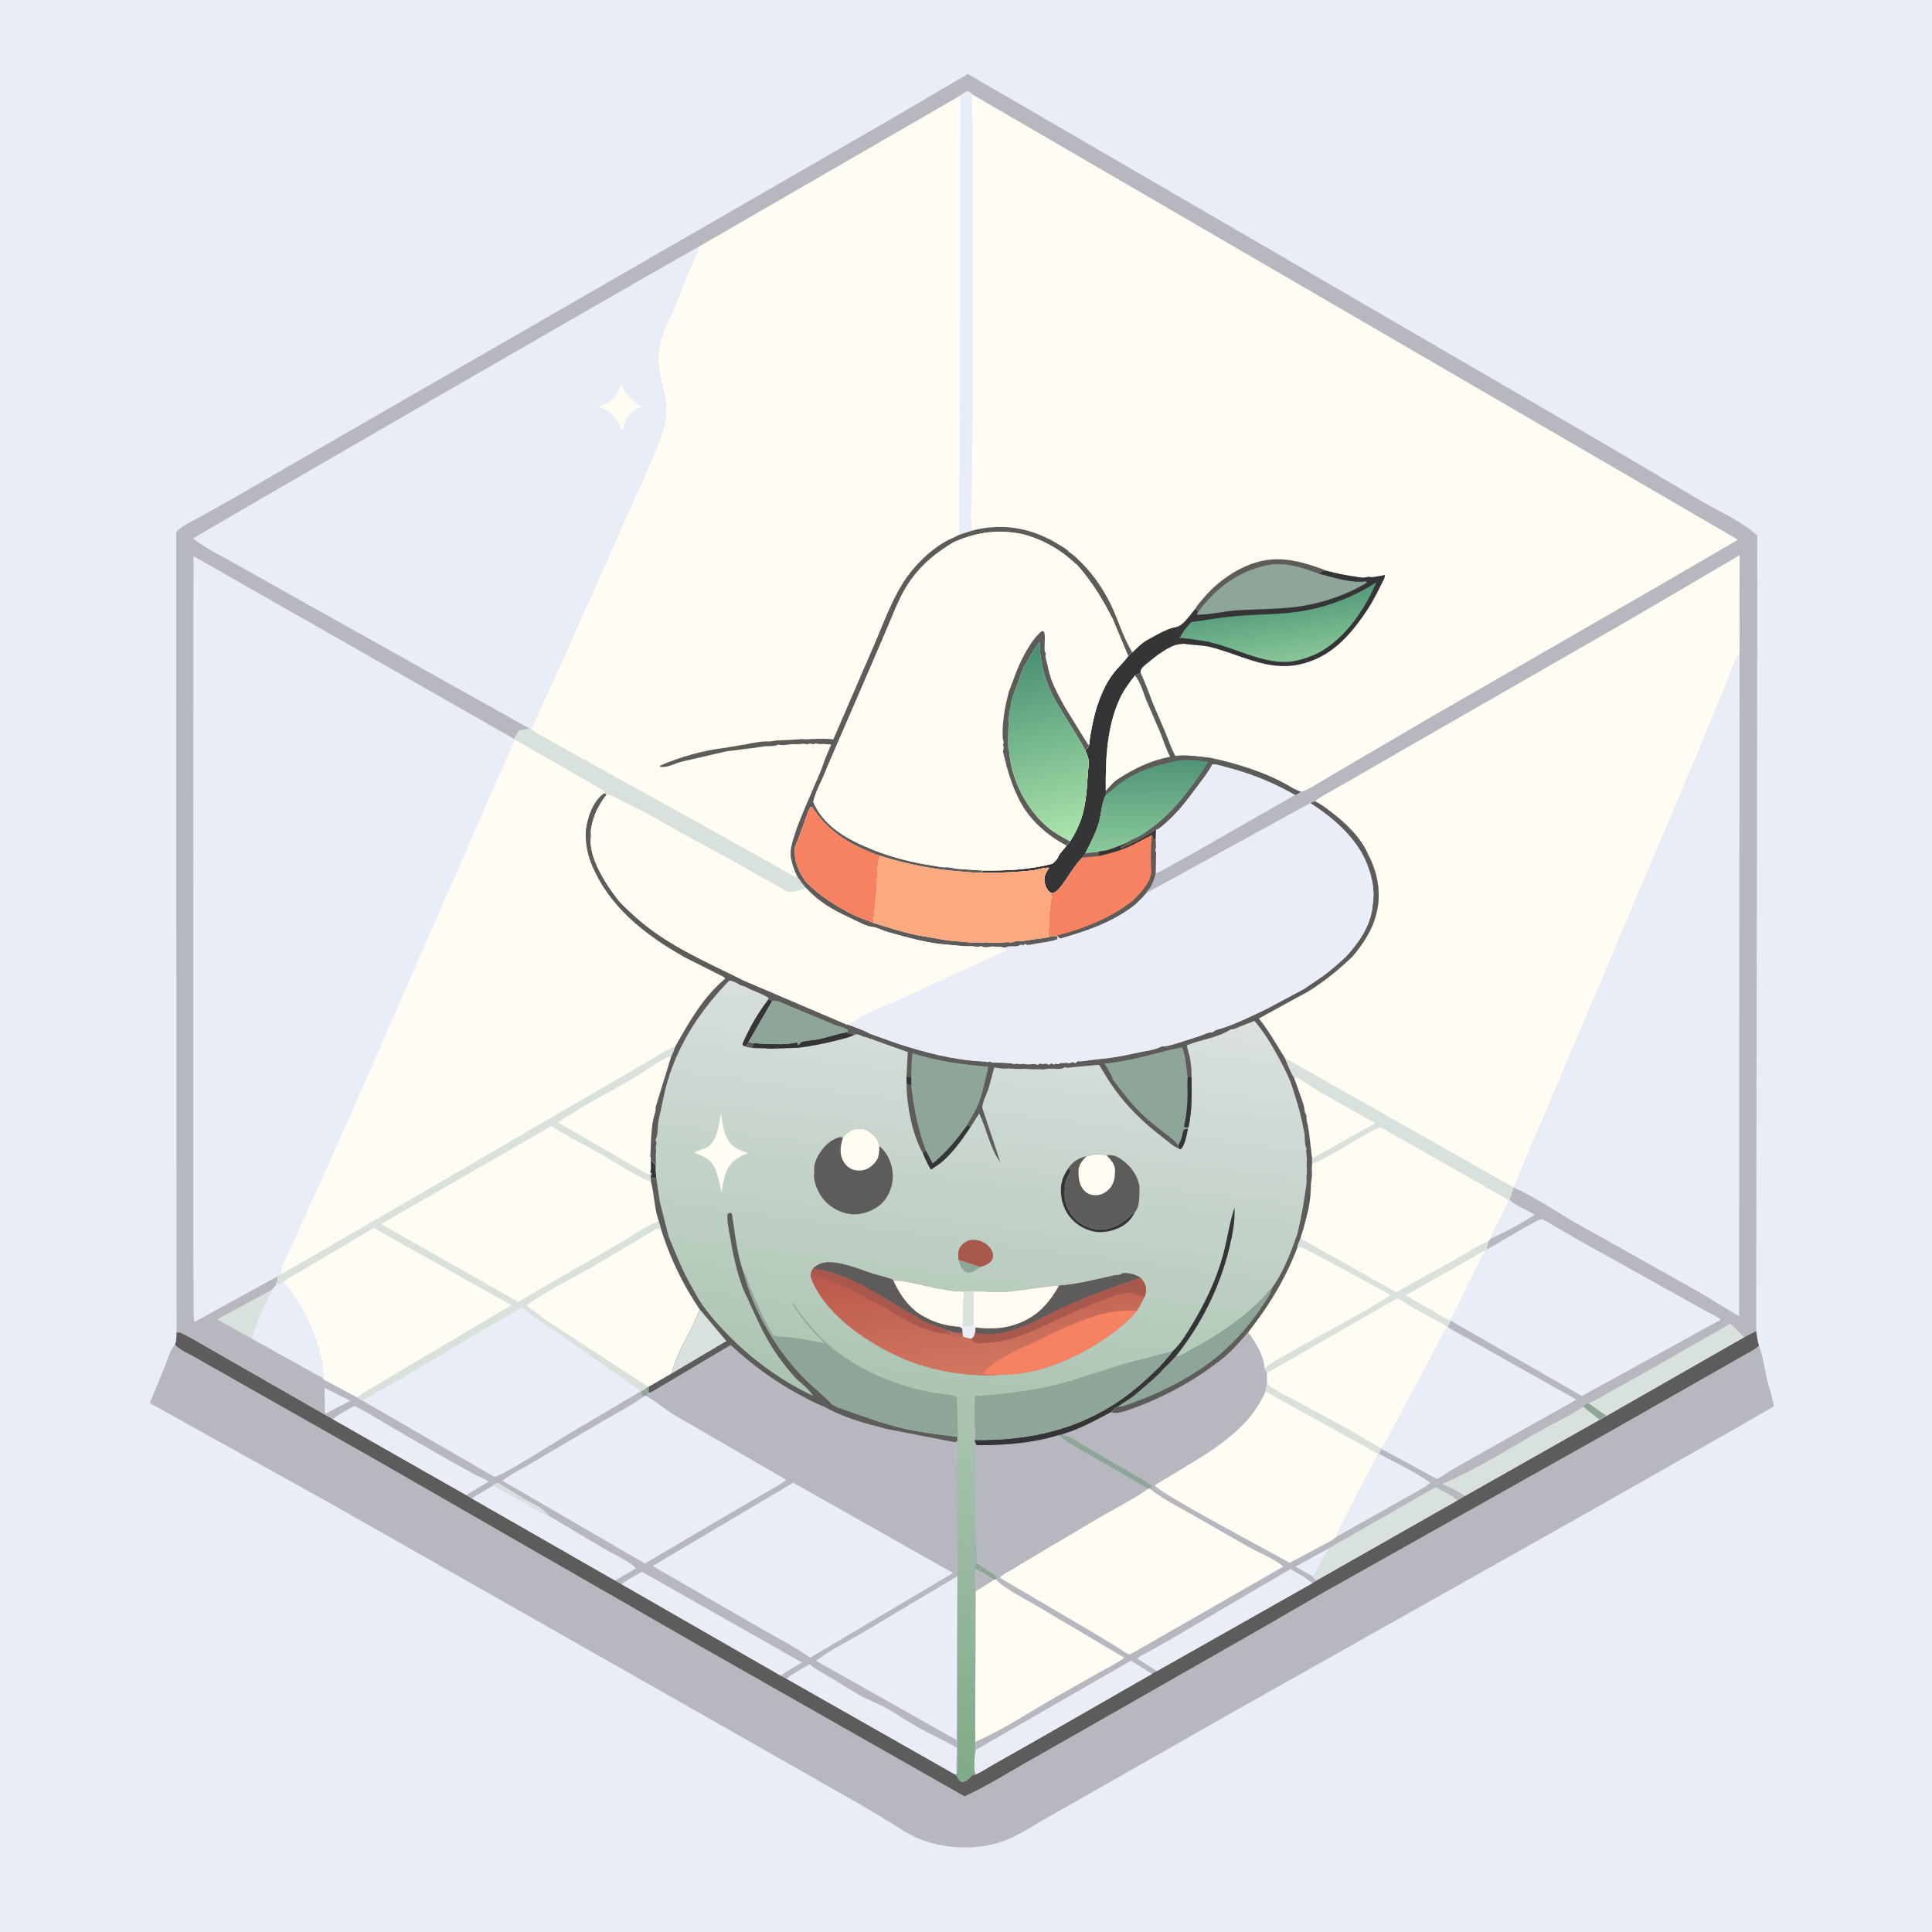 <svg version="1.1" xmlns="http://www.w3.org/2000/svg" style="display: block;" viewBox="0 0 2048 2048" width="1024" height="1024">
<defs>
	<linearGradient id="Gradient1" gradientUnits="userSpaceOnUse" x1="1351.91" y1="637.581" x2="1361.44" y2="700.002">
		<stop class="stop0" offset="0" stop-opacity="1" stop-color="rgb(85,155,123)"/>
		<stop class="stop1" offset="1" stop-opacity="1" stop-color="rgb(134,197,150)"/>
	</linearGradient>
	<linearGradient id="Gradient2" gradientUnits="userSpaceOnUse" x1="1215.19" y1="807.247" x2="1215.8" y2="900.655">
		<stop class="stop0" offset="0" stop-opacity="1" stop-color="rgb(81,149,121)"/>
		<stop class="stop1" offset="1" stop-opacity="1" stop-color="rgb(137,200,153)"/>
	</linearGradient>
	<linearGradient id="Gradient3" gradientUnits="userSpaceOnUse" x1="956.566" y1="1880" x2="1063.06" y2="1048.8">
		<stop class="stop0" offset="0" stop-opacity="1" stop-color="rgb(127,170,135)"/>
		<stop class="stop1" offset="1" stop-opacity="1" stop-color="rgb(219,225,224)"/>
	</linearGradient>
	<linearGradient id="Gradient4" gradientUnits="userSpaceOnUse" x1="1032.21" y1="1335.92" x2="1044.94" y2="1454.36">
		<stop class="stop0" offset="0" stop-opacity="1" stop-color="rgb(186,89,76)"/>
		<stop class="stop1" offset="1" stop-opacity="1" stop-color="rgb(209,119,96)"/>
	</linearGradient>
	<linearGradient id="Gradient5" gradientUnits="userSpaceOnUse" x1="1082.66" y1="687.248" x2="1132.44" y2="890.382">
		<stop class="stop0" offset="0" stop-opacity="1" stop-color="rgb(71,141,115)"/>
		<stop class="stop1" offset="1" stop-opacity="1" stop-color="rgb(170,229,170)"/>
	</linearGradient>
</defs>
<path transform="translate(0,0)" fill="rgb(232,237,247)" d="M -0 -0 L 2048 0 L 2048 2048 L -0 2048 L -0 -0 z"/>
<path transform="translate(0,0)" fill="rgb(183,183,192)" d="M 1848.92 1417.46 L 1861.58 1410.78 C 1862.3 1415.99 1862.88 1421.47 1864.55 1426.46 C 1868.73 1436.84 1870.27 1450.38 1872.92 1461.42 C 1875.21 1470.92 1879.16 1481.3 1880.21 1490.91 L 1830.85 1519.31 L 1681.38 1604.14 L 1308.24 1814.14 L 1165.38 1895.39 L 1108 1928.03 C 1089.13 1938.72 1073.79 1949.91 1052.23 1955.07 C 1026.45 1961.24 997.317 1958.73 972.792 1948.59 C 962.935 1944.52 954.158 1938.35 945.184 1932.68 L 911.226 1912.42 L 692.625 1788.08 L 345.011 1590.71 L 215.902 1519.11 L 159.39 1487.61 L 159.121 1486.42 L 174.905 1448.02 C 177.393 1441.8 180.812 1429.82 185.571 1425.29 C 187.365 1421.24 187.069 1417.14 187.104 1412.79 C 190.574 1411.58 192.225 1413.04 195.5 1414.62 L 201.691 1417.83 L 352.755 1504.36 L 494.221 1584.82 L 500.005 1588.36 L 652.145 1675.45 L 658.885 1679.32 L 827.88 1776.34 L 833.707 1779.49 L 1012.84 1881.2 L 1014.07 1882.52 C 1016.81 1885.59 1014.21 1882.44 1016 1885.75 C 1016.99 1887.57 1019.08 1888.98 1021 1889.19 C 1025.2 1887 1027.85 1885 1031 1881.5 L 1031.51 1881 L 1033.25 1881.44 L 1034.05 1881.02 C 1040.77 1878.1 1047.41 1873.54 1053.85 1869.92 L 1094.51 1846.95 L 1221.15 1774.36 C 1222.87 1772.95 1224.32 1772.34 1226.33 1771.4 L 1391.01 1678.3 L 1394.87 1675.69 L 1545.03 1590.37 L 1553.07 1585.65 L 1695.64 1504.99 C 1698.16 1503.99 1700.66 1502.21 1703.01 1500.82 L 1848.92 1417.46 z"/>
<path transform="translate(0,0)" fill="rgb(93,92,91)" d="M 1848.92 1417.46 L 1861.58 1410.78 C 1862.3 1415.99 1862.88 1421.47 1864.55 1426.46 C 1860.33 1430.54 1854.56 1433.24 1849.48 1436.11 L 1825.37 1449.85 L 1711.16 1514.86 L 1398 1690.85 L 1342.36 1723.13 L 1152.89 1831.24 L 1086.13 1869.2 C 1065.19 1881.29 1044.45 1894.08 1022.46 1904.16 L 733.441 1740.01 L 401.243 1549.04 L 242.936 1459.25 L 205.395 1437.99 C 199.131 1434.47 190.178 1430.76 185.571 1425.29 C 187.365 1421.24 187.069 1417.14 187.104 1412.79 C 190.574 1411.58 192.225 1413.04 195.5 1414.62 L 201.691 1417.83 L 352.755 1504.36 L 494.221 1584.82 L 500.005 1588.36 L 652.145 1675.45 L 658.885 1679.32 L 827.88 1776.34 L 833.707 1779.49 L 1012.84 1881.2 L 1014.07 1882.52 C 1016.81 1885.59 1014.21 1882.44 1016 1885.75 C 1016.99 1887.57 1019.08 1888.98 1021 1889.19 C 1025.2 1887 1027.85 1885 1031 1881.5 L 1031.51 1881 L 1033.25 1881.44 L 1034.05 1881.02 C 1040.77 1878.1 1047.41 1873.54 1053.85 1869.92 L 1094.51 1846.95 L 1221.15 1774.36 C 1222.87 1772.95 1224.32 1772.34 1226.33 1771.4 L 1391.01 1678.3 L 1394.87 1675.69 L 1545.03 1590.37 L 1553.07 1585.65 L 1695.64 1504.99 C 1698.16 1503.99 1700.66 1502.21 1703.01 1500.82 L 1848.92 1417.46 z"/>
<path transform="translate(0,0)" fill="rgb(183,183,192)" d="M 187.104 1412.79 L 186.872 563.975 C 192.088 557.526 203.425 552.743 210.746 548.704 L 247.224 528.252 L 341 474.008 L 750.777 237.951 L 950 123.019 L 1025.84 78.466 L 1070.65 104.365 L 1211.01 185.919 L 1503.08 355.64 L 1698.34 469.159 L 1805 532.05 C 1824.1 543.091 1846.8 552.859 1862.9 567.907 L 1861.58 1410.78 L 1848.92 1417.46 L 1703.01 1500.82 C 1700.66 1502.21 1698.16 1503.99 1695.64 1504.99 L 1553.07 1585.65 L 1545.03 1590.37 L 1394.87 1675.69 L 1391.01 1678.3 L 1226.33 1771.4 C 1224.32 1772.34 1222.87 1772.95 1221.15 1774.36 L 1094.51 1846.95 L 1053.85 1869.92 C 1047.41 1873.54 1040.77 1878.1 1034.05 1881.02 L 1033.25 1881.44 L 1031.51 1881 L 1031 1881.5 C 1027.85 1885 1025.2 1887 1021 1889.19 C 1019.08 1888.98 1016.99 1887.57 1016 1885.75 C 1014.21 1882.44 1016.81 1885.59 1014.07 1882.52 L 1012.84 1881.2 L 833.707 1779.49 L 827.88 1776.34 L 658.885 1679.32 L 652.145 1675.45 L 500.005 1588.36 L 494.221 1584.82 L 352.755 1504.36 L 201.691 1417.83 L 195.5 1414.62 C 192.225 1413.04 190.574 1411.58 187.104 1412.79 z"/>
<path transform="translate(0,0)" fill="rgb(142,166,152)" d="M 686.803 1469.65 L 687.949 1469.91 C 687.735 1472.24 687.531 1474.15 687.871 1476.49 L 684.073 1479.62 L 682.776 1480.22 C 682.223 1479.86 681.428 1479.4 681.023 1478.88 C 679.735 1477.25 679.902 1476.35 680.261 1474.51 C 682.716 1473.33 684.727 1471.39 686.803 1469.65 z"/>
<path transform="translate(0,0)" fill="rgb(142,166,152)" d="M 1034.07 1619.57 L 1034.2 1620.74 L 1034.94 1657 C 1042.14 1661.82 1050.13 1666.01 1056.78 1671.53 L 1056.16 1673.98 L 1054 1674.55 C 1046.88 1671.53 1041.48 1666.16 1034.01 1663.9 L 1034.07 1619.57 z"/>
<path transform="translate(0,0)" fill="rgb(217,225,221)" d="M 527.779 1571.73 L 554.866 1588.34 C 562.821 1593.01 577.026 1598.8 581.73 1606.74 C 571.997 1603.16 562.182 1596.43 553.165 1591.29 L 522.627 1574.74 L 524.011 1573.11 L 527.779 1571.73 z"/>
<path transform="translate(0,0)" fill="rgb(232,237,247)" d="M 1390.83 1670.74 L 1373.33 1660.71 L 1408.55 1641.29 C 1406.33 1647 1402.83 1651.87 1399.89 1657.21 C 1397.68 1661.22 1394.65 1668.39 1390.83 1670.74 z"/>
<path transform="translate(0,0)" fill="rgb(232,237,247)" d="M 343.99 1471.18 L 371.305 1484.83 L 362.704 1489.36 L 344.93 1498.66 C 344.081 1496.09 344.456 1492.27 344.394 1489.5 L 343.99 1471.18 z"/>
<path transform="translate(0,0)" fill="rgb(142,166,152)" d="M 1122.25 1521.32 L 1126.07 1520.42 L 1127.35 1521.05 C 1129.74 1522.12 1128.16 1521.52 1130.32 1521.87 C 1133.31 1522.37 1136.23 1524.69 1138.83 1526.26 L 1155 1535.96 L 1199.87 1561.93 C 1206.91 1566.07 1215.59 1570.3 1221.64 1575.74 L 1218.28 1577.81 L 1217.29 1578.11 L 1150.03 1539.27 C 1140.78 1533.79 1130.22 1528.55 1122.25 1521.32 z"/>
<path transform="translate(0,0)" fill="rgb(232,237,247)" d="M 1599.35 1271.97 L 1599.93 1271.91 L 1601.42 1273.07 C 1608.96 1278.79 1618.45 1283.03 1626.83 1287.38 C 1613.11 1297.15 1595.6 1305.8 1580.3 1312.88 C 1585.48 1298.88 1594.96 1286.2 1599.35 1271.97 z"/>
<path transform="translate(0,0)" fill="rgb(217,225,221)" d="M 266.958 1419.07 L 230.15 1398.57 L 287.98 1367.33 C 280.459 1383.28 270.464 1401.86 266.958 1419.07 z"/>
<path transform="translate(0,0)" fill="rgb(232,237,247)" d="M 1461.69 1541.05 C 1479.62 1550.66 1499.94 1559.96 1516.32 1571.95 C 1506.17 1579.48 1494.47 1584.74 1483.71 1591.4 L 1417.21 1628.68 C 1420.21 1619.55 1425.03 1610.88 1429.35 1602.32 L 1449.78 1562.64 C 1453.56 1555.58 1458.13 1548.63 1460.94 1541.15 L 1461.69 1541.05 z"/>
<path transform="translate(0,0)" fill="rgb(217,225,221)" d="M 1678.06 1491.03 L 1695.64 1504.99 L 1553.07 1585.65 C 1545.01 1580.88 1537.25 1576.62 1528.54 1573.09 C 1565.81 1557.39 1600.72 1534.87 1635.86 1514.94 C 1649.29 1507.32 1665.91 1500.36 1678.06 1491.03 z"/>
<path transform="translate(0,0)" fill="rgb(217,225,221)" d="M 1683.75 1487.39 C 1690.48 1485.33 1697.64 1480.42 1703.84 1476.96 L 1736.77 1458.76 L 1834.31 1403.07 L 1848.92 1417.46 L 1703.01 1500.82 C 1700.66 1502.21 1698.16 1503.99 1695.64 1504.99 L 1678.06 1491.03 C 1680.01 1489.09 1680.94 1487.92 1683.75 1487.39 z"/>
<path transform="translate(0,0)" fill="rgb(142,166,152)" d="M 1678.06 1491.03 C 1680.01 1489.09 1680.94 1487.92 1683.75 1487.39 L 1703.01 1500.82 C 1700.66 1502.21 1698.16 1503.99 1695.64 1504.99 L 1678.06 1491.03 z"/>
<path transform="translate(0,0)" fill="rgb(217,225,221)" d="M 1408.55 1641.29 L 1521.9 1576.35 C 1529.7 1580.67 1538.2 1584.63 1545.03 1590.37 L 1394.87 1675.69 C 1393.32 1674.22 1392.12 1672.43 1390.83 1670.74 C 1394.65 1668.39 1397.68 1661.22 1399.89 1657.21 C 1402.83 1651.87 1406.33 1647 1408.55 1641.29 z"/>
<path transform="translate(0,0)" fill="rgb(232,237,247)" d="M 352.755 1504.36 C 359.464 1498.82 368.116 1494.48 375.797 1490.38 C 389.438 1497.14 402.49 1505.41 415.606 1513.13 L 473.469 1546.51 L 503.666 1563.23 C 508.256 1565.66 513.784 1567.38 517.863 1570.54 L 494.221 1584.82 L 352.755 1504.36 z"/>
<path transform="translate(0,0)" fill="rgb(232,237,247)" d="M 292.606 1361.9 C 295.194 1360.95 297.618 1359.96 300.063 1358.66 C 319.843 1380.7 333.703 1409.02 340.106 1438 C 341.608 1444.8 343.428 1452.9 342.931 1459.87 L 342.804 1461.29 L 266.958 1419.07 C 270.464 1401.86 280.459 1383.28 287.98 1367.33 C 289.828 1365.73 291.133 1363.84 292.606 1361.9 z"/>
<path transform="translate(0,0)" fill="rgb(232,237,247)" d="M 522.627 1574.74 L 553.165 1591.29 C 562.182 1596.43 571.997 1603.16 581.73 1606.74 L 640.168 1641.57 C 651.175 1647.85 665.142 1653.53 674.108 1662.48 L 652.145 1675.45 L 500.005 1588.36 L 522.627 1574.74 z"/>
<path transform="translate(0,0)" fill="rgb(232,237,247)" d="M 1367.87 1663.35 C 1375.27 1667.69 1384.98 1672.25 1391.01 1678.3 L 1226.33 1771.4 L 1205.52 1758.11 C 1208.76 1755.15 1213.53 1753.15 1217.39 1751.07 L 1238.33 1739.27 L 1367.87 1663.35 z"/>
<path transform="translate(0,0)" fill="rgb(232,237,247)" d="M 680.467 1666.11 L 850.119 1762.36 C 842.83 1766.72 834.323 1770.82 827.88 1776.34 L 658.885 1679.32 C 665.302 1674.27 673.407 1670.28 680.467 1666.11 z"/>
<path transform="translate(0,0)" fill="rgb(232,237,247)" d="M 1198.94 1760.36 L 1221.15 1774.36 L 1094.51 1846.95 L 1053.85 1869.92 C 1047.41 1873.54 1040.77 1878.1 1034.05 1881.02 C 1031.88 1876.65 1033.16 1866.7 1033.2 1861.55 L 1034.5 1854.9 L 1198.94 1760.36 z"/>
<path transform="translate(0,0)" fill="rgb(232,237,247)" d="M 858.142 1764.17 C 865.1 1770.14 873.152 1774.02 881.005 1778.66 C 892.63 1785.54 904.219 1793.42 916.202 1799.58 L 936.74 1809.28 C 948.937 1815.58 959.876 1823.58 971.719 1830.28 C 985.721 1838.21 1000.55 1844.42 1014.33 1852.82 C 1014.33 1861.58 1013.2 1871.42 1014.13 1880.04 L 1012.84 1881.2 L 833.707 1779.49 C 840.829 1773.61 850.218 1768.98 858.142 1764.17 z"/>
<path transform="translate(0,0)" fill="rgb(232,237,247)" d="M 865.026 1760.52 C 880.045 1749.07 898.873 1739.77 915.241 1730.19 L 1014.93 1670.71 L 1014.84 1699.75 L 1014.7 1701.2 L 1014.09 1844.54 L 865.026 1760.52 z"/>
<path transform="translate(0,0)" fill="rgb(255,252,244)" d="M 1034.01 1663.9 C 1041.48 1666.16 1046.88 1671.53 1054 1674.55 L 1056.16 1673.98 L 1057.15 1675.9 C 1068.66 1685.96 1084.47 1693.62 1097.6 1701.45 L 1191.91 1757.33 C 1183.65 1763.37 1173.94 1768 1165 1773.01 L 1121.02 1797.91 C 1092.39 1814.05 1063.83 1833.49 1033.71 1846.56 L 1034.14 1686.97 L 1034.01 1663.9 z"/>
<path transform="translate(0,0)" fill="rgb(183,183,192)" d="M 1034.01 1663.9 C 1041.48 1666.16 1046.88 1671.53 1054 1674.55 L 1034.14 1686.97 L 1034.01 1663.9 z"/>
<path transform="translate(0,0)" fill="rgb(232,237,247)" d="M 1534.73 1406.99 L 1671.08 1483.67 L 1555 1548.93 L 1539 1558.15 C 1537.67 1558.96 1534.66 1560.36 1533.77 1561.49 L 1523.36 1567.78 L 1464.02 1535.73 L 1463.39 1535.22 C 1466.98 1533.14 1469.15 1527.52 1471.19 1523.86 L 1489.33 1489.38 L 1512.99 1446 C 1519.78 1433.07 1526.01 1419.23 1534.05 1407.05 L 1534.73 1406.99 z"/>
<path transform="translate(0,0)" fill="rgb(255,252,244)" d="M 1341.48 1474.98 L 1460.94 1541.15 C 1458.13 1548.63 1453.56 1555.58 1449.78 1562.64 L 1429.35 1602.32 C 1425.03 1610.88 1420.21 1619.55 1417.21 1628.68 C 1411.68 1633.61 1404.65 1636.57 1398.15 1640.02 L 1367.07 1656.71 C 1349.15 1646.16 1227.37 1582.26 1224.09 1574.39 L 1256.74 1554.72 C 1290.15 1534.63 1325.58 1512.34 1341.48 1474.98 z"/>
<path transform="translate(0,0)" fill="rgb(255,252,244)" d="M 1218.28 1577.81 C 1232.22 1588.78 1249.06 1597.22 1264.43 1606.02 L 1324.52 1640.36 C 1335.66 1646.46 1350.95 1652.44 1360.39 1660.66 L 1197.84 1753.79 C 1194.6 1753.59 1189.35 1749.24 1186.45 1747.4 L 1160.89 1731.86 L 1060.89 1673.12 L 1060.36 1671.56 C 1064.48 1667.96 1070 1665.47 1074.7 1662.67 L 1097.64 1648.84 L 1166.83 1607.91 C 1183.65 1598.21 1201.4 1589.25 1217.29 1578.11 L 1218.28 1577.81 z"/>
<path transform="translate(0,0)" fill="rgb(232,237,247)" d="M 684.073 1479.62 C 694.592 1484.27 704.311 1493.85 714.5 1499.78 L 833.54 1568.74 C 825.779 1574.58 816.931 1579 808.596 1583.99 L 755.046 1615.26 L 683.654 1657.37 L 532.505 1569.58 C 542.751 1561.84 555.248 1555.83 566.324 1549.24 L 637.646 1507.28 C 652.634 1498.56 668.6 1490.16 682.776 1480.22 L 684.073 1479.62 z"/>
<path transform="translate(0,0)" fill="rgb(232,237,247)" d="M 1575.38 1324.75 L 1576.13 1324.4 C 1584.11 1320.61 1630.98 1291.5 1634.38 1292.44 C 1638.35 1293.55 1643.56 1297.4 1647.19 1299.48 L 1678.45 1317.41 L 1771.86 1369.43 L 1810.25 1390.89 C 1813.49 1392.69 1821.91 1396.15 1823.82 1399.03 L 1676.91 1479.84 L 1537.8 1399.98 L 1537.23 1399.81 L 1574.01 1325.63 L 1575.38 1324.75 z"/>
<path transform="translate(0,0)" fill="rgb(232,237,247)" d="M 691.814 1660.08 L 840.896 1571.72 L 1010.19 1667.42 L 858.855 1757.23 C 843.656 1746.23 825.923 1737.35 809.641 1727.96 L 691.814 1660.08 z"/>
<path transform="translate(0,0)" fill="rgb(255,252,244)" d="M 1390.82 1233.48 L 1391.71 1233.21 C 1398.78 1230.96 1405.43 1226.79 1411.93 1223.25 C 1428.85 1214.03 1445.65 1202.34 1463.14 1194.54 L 1599.35 1271.97 C 1594.96 1286.2 1585.48 1298.88 1580.3 1312.88 L 1577.6 1315.83 L 1575.38 1324.75 L 1574.01 1325.63 L 1537.23 1399.81 L 1537.8 1399.98 C 1536.68 1402.24 1535.27 1404.52 1534.73 1406.99 L 1534.05 1407.05 C 1526.01 1419.23 1519.78 1433.07 1512.99 1446 L 1489.33 1489.38 L 1471.19 1523.86 C 1469.15 1527.52 1466.98 1533.14 1463.39 1535.22 L 1464.02 1535.73 L 1461.69 1541.05 L 1460.94 1541.15 L 1341.48 1474.98 C 1343.21 1470.23 1343.1 1466.77 1342.74 1461.84 L 1343.35 1459.91 L 1343.08 1455.6 L 1340.67 1450.37 C 1338.85 1434.43 1332.08 1424.97 1323.22 1412.05 C 1345.18 1384.04 1362.66 1355.52 1375.29 1322.16 L 1375.15 1321.16 L 1378.27 1312.96 L 1378.68 1312.81 C 1378.96 1309.41 1380.6 1306.01 1381.6 1302.74 L 1385.02 1289.5 C 1388 1278.92 1389.75 1265.79 1389.51 1254.79 C 1390.27 1251.56 1391.02 1244.53 1390.6 1241.37 C 1390.24 1238.69 1390.57 1236.17 1390.82 1233.48 z"/>
<path transform="translate(0,0)" fill="rgb(255,252,244)" d="M 1378.68 1312.81 L 1480.01 1369.8 L 1540.23 1336.5 C 1552.41 1329.57 1564.63 1321.15 1577.6 1315.83 L 1575.38 1324.75 L 1574.01 1325.63 L 1537.23 1399.81 L 1537.8 1399.98 C 1536.68 1402.24 1535.27 1404.52 1534.73 1406.99 L 1534.05 1407.05 C 1529.38 1402.79 1522.88 1400.15 1517.35 1397.11 C 1506.05 1390.89 1494.32 1384.66 1483.55 1377.58 C 1482.25 1376.72 1482.76 1377.03 1481.05 1376.48 L 1343.08 1455.6 L 1340.67 1450.37 C 1338.85 1434.43 1332.08 1424.97 1323.22 1412.05 C 1345.18 1384.04 1362.66 1355.52 1375.29 1322.16 L 1375.15 1321.16 L 1378.27 1312.96 L 1378.68 1312.81 z"/>
<path transform="translate(0,0)" fill="rgb(217,225,221)" d="M 1378.68 1312.81 L 1480.01 1369.8 L 1540.23 1336.5 C 1552.41 1329.57 1564.63 1321.15 1577.6 1315.83 L 1575.38 1324.75 L 1574.01 1325.63 L 1537.23 1399.81 L 1537.8 1399.98 C 1536.68 1402.24 1535.27 1404.52 1534.73 1406.99 L 1534.05 1407.05 C 1529.38 1402.79 1522.88 1400.15 1517.35 1397.11 C 1506.05 1390.89 1494.32 1384.66 1483.55 1377.58 C 1482.25 1376.72 1482.76 1377.03 1481.05 1376.48 L 1343.08 1455.6 L 1340.67 1450.37 C 1349.4 1442.93 1361.07 1437.51 1370.97 1431.7 C 1404.85 1411.83 1440.83 1394.4 1473.77 1373.1 C 1472.02 1371.01 1468.74 1369.73 1466.36 1368.4 L 1447.46 1358.22 L 1385.15 1324.74 C 1381.4 1322.78 1379.58 1321.99 1375.29 1322.16 L 1375.15 1321.16 L 1378.27 1312.96 L 1378.68 1312.81 z"/>
<path transform="translate(0,0)" fill="rgb(255,252,244)" d="M 1574.01 1325.63 L 1537.23 1399.81 C 1531.75 1397.87 1526.05 1393.8 1521 1390.91 L 1490.03 1373.09 L 1574.01 1325.63 z"/>
<path transform="translate(0,0)" fill="rgb(255,252,244)" d="M 1343.08 1455.6 L 1481.05 1376.48 C 1482.76 1377.03 1482.25 1376.72 1483.55 1377.58 C 1494.32 1384.66 1506.05 1390.89 1517.35 1397.11 C 1522.88 1400.15 1529.38 1402.79 1534.05 1407.05 C 1526.01 1419.23 1519.78 1433.07 1512.99 1446 L 1489.33 1489.38 L 1471.19 1523.86 C 1469.15 1527.52 1466.98 1533.14 1463.39 1535.22 L 1464.02 1535.73 L 1461.69 1541.05 L 1460.94 1541.15 L 1341.48 1474.98 C 1343.21 1470.23 1343.1 1466.77 1342.74 1461.84 L 1343.35 1459.91 L 1343.08 1455.6 z"/>
<path transform="translate(0,0)" fill="rgb(217,225,221)" d="M 1343.35 1459.91 L 1344.15 1468 C 1354.59 1475.72 1368.24 1481.9 1379.71 1488.19 C 1407.53 1503.45 1436.63 1518.21 1463.39 1535.22 L 1464.02 1535.73 L 1461.69 1541.05 L 1460.94 1541.15 L 1341.48 1474.98 C 1343.21 1470.23 1343.1 1466.77 1342.74 1461.84 L 1343.35 1459.91 z"/>
<path transform="translate(0,0)" fill="rgb(232,237,247)" d="M 1604.13 1258.47 C 1608.7 1252.44 1611.42 1242.42 1614.51 1235.28 L 1646.01 1161.6 L 1799.61 798.741 L 1830.3 724.167 C 1834.6 713.723 1838.13 702.004 1843.99 692.377 L 1843.52 1395.33 L 1799.57 1368.82 L 1671.78 1297.17 C 1649.7 1284.73 1627.6 1268.97 1604.45 1258.84 L 1604.13 1258.47 z"/>
<path transform="translate(0,0)" fill="rgb(255,252,244)" d="M 298.066 1350.69 L 422 1279.04 L 597.76 1176.73 L 662.398 1139.27 L 690.755 1122.72 C 698.883 1117.9 707.32 1112.25 716.162 1108.91 C 714.734 1112.52 713.448 1116.27 711.643 1119.7 L 695.243 1172.93 C 694.798 1174.36 694.991 1173.91 695.049 1175.67 C 695.111 1177.54 694.848 1178.15 694.307 1179.85 C 689.757 1194.09 690.381 1211.31 689.392 1226.17 L 689.945 1226.62 L 689.901 1230.54 C 693.469 1232.75 693.617 1233.07 695.181 1236.98 C 695.058 1240.84 695.208 1244.05 695.715 1247.84 L 695.799 1249.35 L 689.841 1248.22 L 690.149 1252.68 C 693.76 1266.12 693.605 1281.63 698.479 1294.57 C 699.245 1297.09 700.105 1299.59 700.493 1302.2 L 703.824 1312.24 C 713.231 1339.55 725.569 1363.92 741.704 1387.96 C 733.949 1410.99 717.559 1431.92 712.253 1455.83 L 687.949 1469.91 L 686.803 1469.65 C 684.727 1471.39 682.716 1473.33 680.261 1474.51 L 679.234 1474.62 L 600.921 1520.95 C 590.493 1527.15 530.919 1565.43 523.908 1565.23 L 384.102 1484.45 L 382.417 1484.28 L 379.109 1481.67 L 378.736 1481.29 L 343.114 1462.21 L 342.804 1461.29 L 342.931 1459.87 C 343.428 1452.9 341.608 1444.8 340.106 1438 C 333.703 1409.02 319.843 1380.7 300.063 1358.66 C 297.618 1359.96 295.194 1360.95 292.606 1361.9 C 293.463 1358.61 294.993 1356.56 294.043 1353.06 C 295.441 1352.4 296.747 1351.5 298.066 1350.69 z"/>
<path transform="translate(0,0)" fill="rgb(217,225,221)" d="M 298.066 1350.69 L 422 1279.04 L 597.76 1176.73 L 662.398 1139.27 L 690.755 1122.72 C 698.883 1117.9 707.32 1112.25 716.162 1108.91 C 714.734 1112.52 713.448 1116.27 711.643 1119.7 L 695.243 1172.93 C 694.798 1174.36 694.991 1173.91 695.049 1175.67 C 695.111 1177.54 694.848 1178.15 694.307 1179.85 C 689.757 1194.09 690.381 1211.31 689.392 1226.17 L 689.945 1226.62 L 689.901 1230.54 C 693.469 1232.75 693.617 1233.07 695.181 1236.98 C 695.058 1240.84 695.208 1244.05 695.715 1247.84 L 695.799 1249.35 L 689.841 1248.22 L 690.149 1252.68 L 688.876 1252.18 C 670.754 1244.84 653.023 1232.69 636.035 1222.96 C 618.926 1213.16 600.902 1204.33 584.287 1193.74 L 404.036 1297.56 L 549.271 1379.98 L 656.5 1318 C 669.186 1310.92 681.588 1301.49 695 1296.02 L 698.479 1294.57 C 699.245 1297.09 700.105 1299.59 700.493 1302.2 C 698.128 1302.46 695.901 1302.8 693.795 1303.99 L 630.388 1341.76 C 606.325 1355.45 580.927 1367.98 558.155 1383.73 L 579.153 1399.43 L 686.803 1469.65 C 684.727 1471.39 682.716 1473.33 680.261 1474.51 L 679.234 1474.62 L 574.762 1401.82 L 573.728 1401.25 C 566.284 1397.12 559.757 1391.71 553.233 1386.28 L 500.701 1416.91 L 416 1467.07 L 394.218 1479.34 C 391.285 1480.93 387.259 1483.63 384.102 1484.45 L 382.417 1484.28 L 379.109 1481.67 L 378.736 1481.29 C 383.808 1476.33 390.733 1473.11 396.798 1469.5 L 433.073 1447.87 L 541.744 1383.59 L 396.267 1301.92 L 300.063 1358.66 C 297.618 1359.96 295.194 1360.95 292.606 1361.9 C 293.463 1358.61 294.993 1356.56 294.043 1353.06 C 295.441 1352.4 296.747 1351.5 298.066 1350.69 z"/>
<path transform="translate(0,0)" fill="rgb(255,252,244)" d="M 689.339 1243.12 C 688.316 1244.91 689.063 1244.24 687 1245.03 L 591.679 1189.92 C 615.692 1173.04 643.441 1159.34 668.827 1144.5 C 681 1137.38 692.622 1128.54 704.933 1121.9 C 707.224 1120.67 709.087 1120.1 711.643 1119.7 L 695.243 1172.93 C 694.798 1174.36 694.991 1173.91 695.049 1175.67 C 695.111 1177.54 694.848 1178.15 694.307 1179.85 C 689.757 1194.09 690.381 1211.31 689.392 1226.17 L 689.945 1226.62 L 689.901 1230.54 C 693.469 1232.75 693.617 1233.07 695.181 1236.98 C 695.058 1240.84 695.208 1244.05 695.715 1247.84 L 695.799 1249.35 L 689.841 1248.22 C 689.863 1246.84 689.988 1246.01 690.471 1244.69 L 690.936 1243.52 L 689.339 1243.12 z"/>
<path transform="translate(0,0)" fill="rgb(53,53,55)" d="M 689.901 1230.54 C 693.469 1232.75 693.617 1233.07 695.181 1236.98 C 695.058 1240.84 695.208 1244.05 695.715 1247.84 L 695.799 1249.35 L 689.841 1248.22 C 689.863 1246.84 689.988 1246.01 690.471 1244.69 L 690.936 1243.52 L 689.339 1243.12 C 690.358 1238.98 690.001 1234.77 689.901 1230.54 z"/>
<path transform="translate(0,0)" fill="rgb(255,252,244)" d="M 579.153 1399.43 L 558.155 1383.73 C 580.927 1367.98 606.325 1355.45 630.388 1341.76 L 693.795 1303.99 C 695.901 1302.8 698.128 1302.46 700.493 1302.2 L 703.824 1312.24 C 713.231 1339.55 725.569 1363.92 741.704 1387.96 C 733.949 1410.99 717.559 1431.92 712.253 1455.83 L 687.949 1469.91 L 686.803 1469.65 L 579.153 1399.43 z"/>
<path transform="translate(0,0)" fill="rgb(255,252,244)" d="M 300.063 1358.66 L 396.267 1301.92 L 541.744 1383.59 L 433.073 1447.87 L 396.798 1469.5 C 390.733 1473.11 383.808 1476.33 378.736 1481.29 L 343.114 1462.21 L 342.804 1461.29 L 342.931 1459.87 C 343.428 1452.9 341.608 1444.8 340.106 1438 C 333.703 1409.02 319.843 1380.7 300.063 1358.66 z"/>
<path transform="translate(0,0)" fill="rgb(232,237,247)" d="M 384.102 1484.45 C 387.259 1483.63 391.285 1480.93 394.218 1479.34 L 416 1467.07 L 500.701 1416.91 L 553.233 1386.28 C 559.757 1391.71 566.284 1397.12 573.728 1401.25 L 574.762 1401.82 L 679.234 1474.62 L 600.921 1520.95 C 590.493 1527.15 530.919 1565.43 523.908 1565.23 L 384.102 1484.45 z"/>
<path transform="translate(0,0)" fill="rgb(232,237,247)" d="M 561.505 772.445 L 320.575 637.616 L 250 597.993 C 235.191 589.68 218.012 581.207 204.633 570.815 C 205.16 569.688 694.326 287.031 741.141 261.246 C 739.05 269.093 734.778 276.063 731.573 283.487 L 714.478 326.473 C 709.181 339.391 701.138 353.212 698.974 367.053 C 697.446 376.83 697.649 387.792 699.5 397.514 C 701.63 408.704 705.267 419.342 705.992 430.829 C 706.604 440.518 705.1 449.551 701.93 458.721 C 692.923 484.775 680.471 510.162 669.455 535.441 L 588.521 716.794 C 580.441 735.415 570.196 753.817 563.443 772.874 L 561.505 772.445 z"/>
<path transform="translate(0,0)" fill="rgb(255,252,244)" d="M 658.267 407.5 L 658.946 407.75 C 663.696 419.273 669.356 424.658 679.945 430.753 C 674.926 433.623 669.327 436.654 665.934 441.5 C 663.152 445.473 661.935 450.868 660.007 455.329 L 658.5 454.772 C 652.58 441.082 648.729 437.068 635.046 431.072 C 641.228 428.238 648.632 425.109 652.826 419.522 C 655.327 416.189 656.77 411.38 658.267 407.5 z"/>
<path transform="translate(0,0)" fill="rgb(255,252,244)" d="M 1393.83 849.411 C 1397.82 845.892 1403.2 843.22 1407.76 840.512 L 1434.8 825.073 L 1508.19 782.809 L 1725.89 657.808 L 1797.77 615.766 L 1844.06 588.516 L 1843.99 692.377 C 1838.13 702.004 1834.6 713.723 1830.3 724.167 L 1799.61 798.741 L 1646.01 1161.6 L 1614.51 1235.28 C 1611.42 1242.42 1608.7 1252.44 1604.13 1258.47 L 1604.45 1258.84 L 1599.93 1271.91 L 1599.35 1271.97 L 1463.14 1194.54 C 1445.65 1202.34 1428.85 1214.03 1411.93 1223.25 C 1405.43 1226.79 1398.78 1230.96 1391.71 1233.21 L 1390.82 1233.48 L 1390.81 1228.06 L 1387.68 1201.34 L 1386.5 1194.32 C 1386.21 1191.68 1385.06 1188.93 1384.89 1186.5 C 1384.71 1183.89 1385.24 1182.82 1383.94 1180.44 C 1383.17 1179.01 1382.94 1178.75 1382.86 1177.06 C 1382.58 1170.91 1378.21 1161.5 1376.31 1155.25 L 1371.6 1142.22 C 1367.63 1136.37 1364.79 1128.04 1361.93 1121.44 C 1352.81 1107.05 1345.16 1093 1334.4 1079.63 L 1342.71 1075.05 L 1387.44 1050.58 C 1404.63 1039.67 1419 1027.93 1433.77 1013.86 C 1444.94 1000.5 1454.53 986.357 1458.83 969.221 L 1459.25 967.5 C 1464.51 947.021 1460.11 923.873 1450.11 905.542 C 1442.99 888.097 1426.04 872.184 1411.33 860.962 C 1405.75 856.705 1400.25 852.344 1393.83 849.411 z"/>
<path transform="translate(0,0)" fill="rgb(217,225,221)" d="M 1361.93 1121.44 L 1604.13 1258.47 L 1604.45 1258.84 L 1599.93 1271.91 L 1599.35 1271.97 L 1463.14 1194.54 C 1445.65 1202.34 1428.85 1214.03 1411.93 1223.25 C 1405.43 1226.79 1398.78 1230.96 1391.71 1233.21 L 1390.82 1233.48 L 1390.81 1228.06 L 1387.68 1201.34 L 1386.5 1194.32 C 1386.21 1191.68 1385.06 1188.93 1384.89 1186.5 C 1384.71 1183.89 1385.24 1182.82 1383.94 1180.44 C 1383.17 1179.01 1382.94 1178.75 1382.86 1177.06 C 1382.58 1170.91 1378.21 1161.5 1376.31 1155.25 L 1371.6 1142.22 C 1367.63 1136.37 1364.79 1128.04 1361.93 1121.44 z"/>
<path transform="translate(0,0)" fill="rgb(255,252,244)" d="M 1371.6 1142.22 C 1373.54 1142.38 1374.95 1142.49 1376.76 1143.28 C 1380.07 1144.73 1383.3 1147.65 1386.32 1149.66 L 1401.04 1158.66 L 1457.93 1190.62 L 1390.81 1228.06 L 1387.68 1201.34 L 1386.5 1194.32 C 1386.21 1191.68 1385.06 1188.93 1384.89 1186.5 C 1384.71 1183.89 1385.24 1182.82 1383.94 1180.44 C 1383.17 1179.01 1382.94 1178.75 1382.86 1177.06 C 1382.58 1170.91 1378.21 1161.5 1376.31 1155.25 L 1371.6 1142.22 z"/>
<path transform="translate(0,0)" fill="rgb(232,237,247)" d="M 294.043 1353.06 L 205.906 1401.43 C 204.77 1390.64 205.181 1379.51 205.113 1368.66 L 204.917 1313.99 L 204.872 1136.11 L 205.089 589.497 L 544.851 783.173 L 545.761 783.895 L 640.451 838.342 L 640.866 840.811 C 633.412 844.85 626.822 856.884 624.46 864.85 C 622.595 871.141 620.867 877.648 620.905 884.23 C 620.915 894.367 622.601 904.449 626.284 913.945 C 644.282 960.347 683.883 991.218 726.094 1014.85 L 763.221 1033.56 C 764.958 1034.48 768.291 1035.51 768.75 1037.43 C 745.344 1057.1 730.899 1082.73 716.162 1108.91 C 707.32 1112.25 698.883 1117.9 690.755 1122.72 L 662.398 1139.27 L 597.76 1176.73 L 422 1279.04 L 298.066 1350.69 C 296.747 1351.5 295.441 1352.4 294.043 1353.06 z"/>
<path transform="translate(0,0)" fill="rgb(255,252,244)" d="M 545.761 783.895 L 640.451 838.342 L 640.866 840.811 C 633.412 844.85 626.822 856.884 624.46 864.85 C 622.595 871.141 620.867 877.648 620.905 884.23 C 620.915 894.367 622.601 904.449 626.284 913.945 C 644.282 960.347 683.883 991.218 726.094 1014.85 L 763.221 1033.56 C 764.958 1034.48 768.291 1035.51 768.75 1037.43 C 745.344 1057.1 730.899 1082.73 716.162 1108.91 C 707.32 1112.25 698.883 1117.9 690.755 1122.72 L 662.398 1139.27 L 597.76 1176.73 L 422 1279.04 L 298.066 1350.69 C 296.724 1345.77 306.648 1326.64 309.073 1321 L 368.376 1189.34 L 449.352 1004.03 L 545.761 783.895 z"/>
<path transform="translate(0,0)" fill="rgb(255,252,244)" d="M 1031.01 100.28 L 1842.35 572.135 L 1745.39 628.501 L 1518.63 759.11 L 1432.81 809.316 L 1399.91 828.745 C 1393.51 832.505 1386.24 837.619 1378.96 839.314 C 1377.09 840.44 1374.95 842.1 1372.88 842.711 L 1342.7 859.911 L 1265.79 903.872 L 1238.69 918.899 C 1234.52 921.197 1229.52 924.683 1224.93 925.71 L 1224.82 926.609 C 1223.41 932.464 1220.34 941.089 1215.59 945.028 L 1215.2 946.76 C 1211.64 951.204 1207.49 955.025 1203.4 958.961 C 1179.91 977.634 1152.47 986.79 1124 994.979 C 1121.88 993.775 1122.54 994.581 1121.68 992.877 L 1120.84 992.777 C 1117.47 991.73 1114.65 992.855 1111.27 993.576 L 1112.7 964.469 L 1115.05 946.902 L 1114.06 946.451 C 1110.5 944.357 1108.45 940.304 1107.54 936.399 C 1106.06 929.991 1107.87 926.495 1111.29 921.214 L 1112.14 919.936 C 1107.68 919.217 1098.82 922.233 1094.07 922.749 C 1078.35 924.457 1063.11 925.043 1047.3 925.261 L 1042.17 924.983 L 1041.14 922.74 C 1066.19 923.133 1091.35 922.028 1115.66 915.539 C 1117.77 913.484 1120.64 911.225 1121.61 908.434 C 1122.81 904.975 1128.25 899.758 1130.62 896.346 L 1134.31 891.734 C 1137.98 886.172 1141.11 880.233 1143.71 874.101 C 1150.99 856.952 1151.97 838.523 1153.08 820.188 C 1153.36 815.487 1154.46 810.032 1153.83 805.367 C 1153.37 801.964 1151.52 798.239 1150.22 795.065 C 1152.54 793.108 1154.06 791.983 1154.83 788.889 C 1154.87 782.969 1156.34 776.362 1157.43 770.541 C 1160.98 751.665 1167.67 731.031 1179.03 715.315 C 1183.97 708.469 1190.45 702.94 1195.38 696.095 L 1195.9 695.354 L 1200.3 691.72 L 1199.69 690.674 C 1190.7 675.621 1185.24 657.185 1177.65 641.206 C 1169.87 625.161 1159.64 610.028 1147.1 597.281 C 1142.78 592.884 1138.47 588.343 1133.12 585.191 C 1132.52 582.967 1120.57 576.181 1118.09 574.752 C 1090.99 559.105 1060.86 554.423 1030.52 562.512 C 1027.84 551.633 1029.31 538.37 1029.54 527.119 L 1030.69 466.626 L 1030.95 221.89 L 1030.84 133.976 L 1030.26 112.201 C 1030.1 108.206 1029.35 104.002 1031.01 100.28 z"/>
<path transform="translate(0,0)" fill="rgb(93,92,91)" d="M 1267.53 644.8 C 1268.77 641.71 1272.1 638.411 1274.22 635.816 C 1286.44 620.863 1302.28 608.42 1319.87 600.5 C 1350.94 586.517 1376.59 593.86 1407.13 605.21 C 1404.85 605.265 1402.48 605.085 1400.31 605.791 L 1399.94 606.601 L 1397.5 607.973 C 1378.87 601.323 1361.48 595.144 1341.5 599.584 C 1311.4 606.271 1288.4 624.254 1270.11 648.621 L 1267.53 644.8 z"/>
<path transform="translate(0,0)" fill="rgb(53,53,55)" d="M 1270.11 648.621 C 1288.4 624.254 1311.4 606.271 1341.5 599.584 C 1361.48 595.144 1378.87 601.323 1397.5 607.973 L 1399.94 606.601 L 1400.31 605.791 C 1402.48 605.085 1404.85 605.265 1407.13 605.21 C 1416.83 607.868 1426.04 609.714 1436 611.03 C 1439.88 611.541 1443.59 612.812 1447.5 612.014 L 1449.44 611.635 L 1451 611.303 C 1454.87 612.538 1458.26 611.036 1462.25 610.579 C 1464.26 610.35 1465.93 609.934 1467.87 609.386 C 1468.47 612.329 1465.96 615.956 1464.68 618.552 C 1460.07 627.92 1455.45 637.317 1449.68 646.038 C 1431.37 673.702 1410.48 697.593 1376.5 704.553 C 1343.31 711.35 1314.99 693.939 1283.85 686.081 C 1273.97 683.59 1264.48 684.06 1254.76 682.364 L 1249.01 683.146 C 1239.28 684.54 1225.03 695.651 1217.62 701.856 C 1215.36 703.751 1212.08 706.125 1210.35 708.5 C 1209.09 710.232 1209.1 711.03 1208.99 713.128 L 1203.1 716.076 C 1197.18 723.556 1191.12 731.858 1187.09 740.525 C 1173.2 770.407 1171.78 805.929 1172.2 838.328 L 1173.15 841.679 C 1167.95 848.074 1167.32 863.624 1164.84 871.986 C 1161.45 883.386 1155.67 894.268 1150.32 904.86 C 1149.37 906.53 1148.67 907.749 1147.31 909.131 C 1139.12 917.027 1133.26 928.117 1126.39 937.216 C 1123.3 941.309 1120.33 945.816 1115.05 946.902 L 1114.06 946.451 C 1110.5 944.357 1108.45 940.304 1107.54 936.399 C 1106.06 929.991 1107.87 926.495 1111.29 921.214 L 1112.14 919.936 C 1107.68 919.217 1098.82 922.233 1094.07 922.749 C 1078.35 924.457 1063.11 925.043 1047.3 925.261 L 1042.17 924.983 L 1041.14 922.74 C 1066.19 923.133 1091.35 922.028 1115.66 915.539 C 1117.77 913.484 1120.64 911.225 1121.61 908.434 C 1122.81 904.975 1128.25 899.758 1130.62 896.346 L 1134.31 891.734 C 1137.98 886.172 1141.11 880.233 1143.71 874.101 C 1150.99 856.952 1151.97 838.523 1153.08 820.188 C 1153.36 815.487 1154.46 810.032 1153.83 805.367 C 1153.37 801.964 1151.52 798.239 1150.22 795.065 C 1152.54 793.108 1154.06 791.983 1154.83 788.889 C 1154.87 782.969 1156.34 776.362 1157.43 770.541 C 1160.98 751.665 1167.67 731.031 1179.03 715.315 C 1183.97 708.469 1190.45 702.94 1195.38 696.095 L 1195.9 695.354 L 1200.3 691.72 C 1204.96 687.357 1210.65 681.41 1216.24 678.422 C 1225.43 673.505 1236.43 666.426 1246.75 664.719 C 1254.43 663.365 1262.43 650.606 1267.53 644.8 L 1270.11 648.621 z"/>
<path transform="translate(0,0)" fill="rgb(142,166,152)" d="M 1270.11 648.621 C 1288.4 624.254 1311.4 606.271 1341.5 599.584 C 1361.48 595.144 1378.87 601.323 1397.5 607.973 C 1413.15 612.141 1432.14 618.393 1448.5 616.264 L 1448.5 617.952 C 1426.03 631.517 1398.02 640.51 1371.97 643.558 C 1351.6 645.942 1331.09 645.623 1310.67 647.022 C 1296.93 647.964 1282.72 651.67 1269.07 651.69 C 1269.09 649.501 1268.78 650.536 1270.11 648.621 z"/>
<path transform="translate(0,0)" fill="url(#Gradient1)" d="M 1255.83 667.252 L 1257.21 665.904 C 1258.67 664.462 1261.4 660.322 1262.92 659.546 C 1264.69 658.635 1270.31 658.508 1272.56 658.121 C 1288.95 655.297 1304.93 653.256 1321.54 652.261 C 1342.84 650.985 1363.7 651.06 1384.77 647.002 C 1410.79 641.989 1437.09 631.716 1459.1 617.069 C 1446.32 647.453 1422.32 682.333 1390.79 695.139 C 1382.91 698.34 1372.79 701.308 1364.28 701.636 C 1337.17 702.683 1309.78 687.15 1283.65 681.087 C 1281.28 680.046 1277.49 679.748 1274.9 679.282 C 1266.75 677.814 1258.63 676.938 1250.4 676.126 L 1255.83 667.252 z"/>
<path transform="translate(0,0)" fill="url(#Gradient2)" d="M 1208.99 713.128 C 1213.99 723.736 1217.81 735.057 1222.17 745.944 L 1235.08 776.014 C 1238.53 784.41 1241.42 793.354 1245.81 801.315 C 1258.76 799.999 1270.56 801.979 1283.33 803.417 C 1312.02 809.485 1345.32 819.961 1370.36 835.527 C 1373.21 836.98 1375.92 838.313 1378.96 839.314 C 1377.09 840.44 1374.95 842.1 1372.88 842.711 L 1342.7 859.911 L 1265.79 903.872 L 1238.69 918.899 C 1234.52 921.197 1229.52 924.683 1224.93 925.71 L 1224.82 926.609 C 1223.41 932.464 1220.34 941.089 1215.59 945.028 L 1215.2 946.76 C 1211.64 951.204 1207.49 955.025 1203.4 958.961 C 1179.91 977.634 1152.47 986.79 1124 994.979 C 1121.88 993.775 1122.54 994.581 1121.68 992.877 L 1120.84 992.777 C 1117.47 991.73 1114.65 992.855 1111.27 993.576 L 1112.7 964.469 L 1115.05 946.902 C 1120.33 945.816 1123.3 941.309 1126.39 937.216 C 1133.26 928.117 1139.12 917.027 1147.31 909.131 C 1148.67 907.749 1149.37 906.53 1150.32 904.86 C 1155.67 894.268 1161.45 883.386 1164.84 871.986 C 1167.32 863.624 1167.95 848.074 1173.15 841.679 L 1172.2 838.328 C 1171.78 805.929 1173.2 770.407 1187.09 740.525 C 1191.12 731.858 1197.18 723.556 1203.1 716.076 L 1208.99 713.128 z"/>
<path transform="translate(0,0)" fill="rgb(93,92,91)" d="M 1208.99 713.128 C 1213.99 723.736 1217.81 735.057 1222.17 745.944 L 1235.08 776.014 C 1238.53 784.41 1241.42 793.354 1245.81 801.315 C 1258.76 799.999 1270.56 801.979 1283.33 803.417 C 1312.02 809.485 1345.32 819.961 1370.36 835.527 C 1373.21 836.98 1375.92 838.313 1378.96 839.314 C 1377.09 840.44 1374.95 842.1 1372.88 842.711 L 1366.77 839.333 C 1345.54 827.788 1323 819.034 1299.6 813.086 C 1294.87 811.883 1290.12 809.989 1285.2 810.141 C 1280.82 818.561 1274.53 826.345 1268.87 833.965 C 1258.93 847.364 1248.52 861.379 1235.77 872.269 C 1233.11 874.536 1229.39 878.347 1226.09 879.508 L 1225.25 879.705 L 1224.98 878.519 L 1224.34 879.416 C 1222.83 881.454 1222.24 881.78 1220 882.755 L 1211.75 887.75 C 1209.31 889.201 1207.1 890.526 1204.51 891.75 L 1200.5 893.594 C 1198.54 894.411 1199.43 893.981 1197.72 895.172 C 1196.22 896.224 1195.69 896.113 1194 896.5 C 1191.09 897.168 1193.3 896.614 1191 898 L 1188.5 899 L 1187.33 898.328 C 1190.16 896.899 1193.08 896.232 1194.54 893.345 C 1196.77 890.864 1204.31 888.548 1207.5 886.714 C 1212.29 883.961 1216.8 880.593 1221.27 877.339 C 1244.37 860.5 1265.51 832.392 1280.48 808.078 L 1279.8 807.53 C 1269.29 806.173 1257.72 804.538 1247.22 806.651 C 1224.77 811.171 1205.52 817.094 1186.75 830.743 C 1182.28 833.99 1178.64 837.995 1174.01 841.109 L 1173.15 841.679 L 1172.2 838.328 C 1176.18 834.017 1180.27 828.876 1185.23 825.694 C 1203.09 814.217 1219.41 806.27 1240.36 802.154 C 1236.02 794.205 1233.3 784.843 1229.86 776.426 L 1215.01 742 C 1211.87 734.193 1208.7 722.318 1203.1 716.076 L 1208.99 713.128 z"/>
<path transform="translate(0,0)" fill="rgb(255,252,244)" d="M 1203.1 716.076 C 1208.7 722.318 1211.87 734.193 1215.01 742 L 1229.86 776.426 C 1233.3 784.843 1236.02 794.205 1240.36 802.154 C 1219.41 806.27 1203.09 814.217 1185.23 825.694 C 1180.27 828.876 1176.18 834.017 1172.2 838.328 C 1171.78 805.929 1173.2 770.407 1187.09 740.525 C 1191.12 731.858 1197.18 723.556 1203.1 716.076 z"/>
<path transform="translate(0,0)" fill="rgb(232,237,247)" d="M 1285.2 810.141 C 1290.12 809.989 1294.87 811.883 1299.6 813.086 C 1323 819.034 1345.54 827.788 1366.77 839.333 L 1372.88 842.711 L 1342.7 859.911 L 1265.79 903.872 L 1238.69 918.899 C 1234.52 921.197 1229.52 924.683 1224.93 925.71 L 1225.36 908.495 C 1225.56 906.322 1225.93 904.816 1225.1 902.698 L 1224.5 901.583 C 1225.78 898.347 1225.01 893.528 1224.9 890.065 L 1225.25 879.705 L 1226.09 879.508 C 1229.39 878.347 1233.11 874.536 1235.77 872.269 C 1248.52 861.379 1258.93 847.364 1268.87 833.965 C 1274.53 826.345 1280.82 818.561 1285.2 810.141 z"/>
<path transform="translate(0,0)" fill="rgb(246,130,98)" d="M 1194.54 893.345 C 1193.08 896.232 1190.16 896.899 1187.33 898.328 L 1188.5 899 L 1191 898 C 1193.3 896.614 1191.09 897.168 1194 896.5 C 1195.69 896.113 1196.22 896.224 1197.72 895.172 C 1199.43 893.981 1198.54 894.411 1200.5 893.594 L 1204.51 891.75 C 1207.1 890.526 1209.31 889.201 1211.75 887.75 L 1220 882.755 C 1222.24 881.78 1222.83 881.454 1224.34 879.416 L 1224.98 878.519 L 1225.25 879.705 L 1224.9 890.065 C 1225.01 893.528 1225.78 898.347 1224.5 901.583 L 1225.1 902.698 C 1225.93 904.816 1225.56 906.322 1225.36 908.495 L 1224.93 925.71 L 1224.82 926.609 C 1223.41 932.464 1220.34 941.089 1215.59 945.028 L 1215.2 946.76 C 1211.64 951.204 1207.49 955.025 1203.4 958.961 C 1179.91 977.634 1152.47 986.79 1124 994.979 C 1121.88 993.775 1122.54 994.581 1121.68 992.877 L 1120.84 992.777 C 1117.47 991.73 1114.65 992.855 1111.27 993.576 L 1112.7 964.469 L 1115.05 946.902 C 1120.33 945.816 1123.3 941.309 1126.39 937.216 C 1133.26 928.117 1139.12 917.027 1147.31 909.131 C 1148.67 907.749 1149.37 906.53 1150.32 904.86 C 1154.94 903.939 1159.19 903.569 1163.84 903.289 L 1164.3 903.13 L 1165.35 902.533 C 1167.44 901.958 1170.05 902.117 1172.33 901.514 C 1179.99 899.489 1187.26 896.417 1194.54 893.345 z"/>
<path transform="translate(0,0)" fill="rgb(93,92,91)" d="M 1150.32 904.86 C 1154.94 903.939 1159.19 903.569 1163.84 903.289 L 1164.3 903.13 L 1164.3 907.486 L 1147.31 909.131 C 1148.67 907.749 1149.37 906.53 1150.32 904.86 z"/>
<path transform="translate(0,0)" fill="rgb(53,53,55)" d="M 1194.54 893.345 C 1193.08 896.232 1190.16 896.899 1187.33 898.328 L 1188.5 899 L 1191 898 C 1193.3 896.614 1191.09 897.168 1194 896.5 C 1195.69 896.113 1196.22 896.224 1197.72 895.172 C 1199.43 893.981 1198.54 894.411 1200.5 893.594 L 1204.51 891.75 C 1207.1 890.526 1209.31 889.201 1211.75 887.75 L 1220 882.755 C 1222.24 881.78 1222.83 881.454 1224.34 879.416 L 1224.98 878.519 L 1225.25 879.705 L 1224.9 890.065 L 1222.54 889.513 C 1222.45 887.053 1222.17 887.049 1220.92 885.089 L 1199.29 896.364 C 1187.83 901.633 1176.59 904.864 1164.3 907.486 L 1164.3 903.13 L 1165.35 902.533 C 1167.44 901.958 1170.05 902.117 1172.33 901.514 C 1179.99 899.489 1187.26 896.417 1194.54 893.345 z"/>
<path transform="translate(0,0)" fill="rgb(93,92,91)" d="M 1220.92 885.089 C 1222.17 887.049 1222.45 887.053 1222.54 889.513 L 1224.9 890.065 C 1225.01 893.528 1225.78 898.347 1224.5 901.583 L 1225.1 902.698 C 1225.93 904.816 1225.56 906.322 1225.36 908.495 L 1224.93 925.71 L 1224.82 926.609 C 1223.41 932.464 1220.34 941.089 1215.59 945.028 L 1215.2 946.76 C 1211.64 951.204 1207.49 955.025 1203.4 958.961 C 1179.91 977.634 1152.47 986.79 1124 994.979 C 1121.88 993.775 1122.54 994.581 1121.68 992.877 L 1121.2 991.603 C 1149.15 984.495 1178.18 972.68 1200.9 954.748 C 1209.36 946.236 1218.75 936.943 1220.57 924.701 C 1219.55 911.86 1220 897.924 1220.92 885.089 z"/>
<path transform="translate(0,0)" fill="url(#Gradient3)" d="M 640.866 840.811 L 643.179 842.167 C 634.938 853.116 629.543 862.904 627.028 876.5 L 626.678 878.156 C 626.088 881.086 626.519 882.98 626.561 885.843 L 626.396 887.716 C 623.841 908.856 642.095 937.016 654.482 952.924 C 659.236 959.029 665.465 964.361 671.116 969.632 C 705.069 1001.3 747.235 1018.58 788.032 1039.18 L 896.751 1085.64 L 898.753 1086.06 C 901.572 1084.8 904.118 1083.43 906.687 1081.71 C 919.582 1073.04 935.848 1067.64 950 1061.12 L 1042.04 1018.71 L 1059 1011.15 C 1060.82 1010.34 1064.19 1009.05 1065.5 1007.58 C 1066.37 1006.61 1066.74 1005.3 1067.37 1004.16 L 1068.15 1003.11 L 1070.5 1003.23 C 1071.91 1003.16 1073.17 1002.86 1074.61 1002.94 C 1076.28 1003.03 1077.66 1003.3 1079.26 1002.64 C 1081.78 1001.6 1078.54 1002.59 1081.78 1001.67 L 1082.98 1001.35 L 1084.53 1002.08 L 1087 1000.39 L 1088.41 1001.5 C 1092.01 1001.83 1096.15 1000.61 1099.71 1000 C 1106.81 998.788 1113.98 998.106 1120.79 995.63 L 1120.84 992.777 L 1121.68 992.877 C 1122.54 994.581 1121.88 993.775 1124 994.979 C 1152.47 986.79 1179.91 977.634 1203.4 958.961 C 1207.49 955.025 1211.64 951.204 1215.2 946.76 L 1389.07 851.306 L 1393.83 849.411 C 1400.25 852.344 1405.75 856.705 1411.33 860.962 C 1426.04 872.184 1442.99 888.097 1450.11 905.542 C 1460.11 923.873 1464.51 947.021 1459.25 967.5 L 1458.83 969.221 C 1454.53 986.357 1444.94 1000.5 1433.77 1013.86 C 1419 1027.93 1404.63 1039.67 1387.44 1050.58 L 1342.71 1075.05 L 1334.4 1079.63 C 1345.16 1093 1352.81 1107.05 1361.93 1121.44 C 1364.79 1128.04 1367.63 1136.37 1371.6 1142.22 L 1376.31 1155.25 C 1378.21 1161.5 1382.58 1170.91 1382.86 1177.06 C 1382.94 1178.75 1383.17 1179.01 1383.94 1180.44 C 1385.24 1182.82 1384.71 1183.89 1384.89 1186.5 C 1385.06 1188.93 1386.21 1191.68 1386.5 1194.32 L 1387.68 1201.34 L 1390.81 1228.06 L 1390.82 1233.48 C 1390.57 1236.17 1390.24 1238.69 1390.6 1241.37 C 1391.02 1244.53 1390.27 1251.56 1389.51 1254.79 C 1389.75 1265.79 1388 1278.92 1385.02 1289.5 L 1381.6 1302.74 C 1380.6 1306.01 1378.96 1309.41 1378.68 1312.81 L 1378.27 1312.96 L 1375.15 1321.16 L 1375.29 1322.16 C 1362.66 1355.52 1345.18 1384.04 1323.22 1412.05 C 1314.75 1421.87 1306.19 1431.82 1296.14 1440.05 C 1286.42 1447.41 1276.76 1454.7 1266.39 1461.13 C 1245.9 1473.85 1223.03 1485.11 1200.28 1493.17 C 1194.84 1495.1 1187.28 1498.12 1181.5 1497.77 C 1180.19 1497.7 1179.11 1497.28 1177.9 1496.81 C 1161.19 1505.79 1144.28 1514.9 1126.07 1520.42 L 1122.25 1521.32 C 1093.91 1529.97 1064.95 1532.14 1035.5 1532 C 1033.76 1530.12 1033.71 1528.89 1033.11 1526.44 C 1034.93 1521.17 1033.29 1511.26 1033.01 1505.56 C 1031.84 1508.9 1031.63 1510.47 1031.76 1514 L 1031.57 1517.56 C 1031.41 1520.84 1031.78 1523.39 1032.46 1526.57 C 1032.86 1528.42 1032.66 1529.9 1032.85 1531.71 L 1033.14 1532.83 C 1034.15 1543.23 1034.02 1553.72 1034.14 1564.16 C 1034.23 1572.06 1034.76 1580.26 1033.88 1588.12 L 1034.07 1619.57 L 1034.01 1663.9 L 1034.14 1686.97 L 1033.71 1846.56 L 1033.2 1861.55 C 1033.16 1866.7 1031.88 1876.65 1034.05 1881.02 L 1033.25 1881.44 L 1031.51 1881 L 1031 1881.5 C 1027.85 1885 1025.2 1887 1021 1889.19 C 1019.08 1888.98 1016.99 1887.57 1016 1885.75 C 1014.21 1882.44 1016.81 1885.59 1014.07 1882.52 L 1012.84 1881.2 L 1014.13 1880.04 C 1015.78 1875.67 1014.96 1868.01 1014.95 1863.25 L 1014.86 1824.94 L 1014.84 1699.75 L 1014.93 1670.71 L 1014.96 1664.77 L 1015.12 1583.38 C 1012.89 1566.31 1014.64 1546.81 1015.21 1529.5 L 1012.17 1528.76 L 938.611 1514.53 L 929.312 1511.85 C 911.048 1507.51 888.977 1500.02 872.67 1490.62 C 864.323 1487.77 856.333 1483.14 848.558 1479 C 821.418 1464.52 797.023 1446.73 774.593 1425.73 L 691.509 1475.07 L 687.871 1476.49 C 687.531 1474.15 687.735 1472.24 687.949 1469.91 L 712.253 1455.83 C 717.559 1431.92 733.949 1410.99 741.704 1387.96 C 725.569 1363.92 713.231 1339.55 703.824 1312.24 L 700.493 1302.2 C 700.105 1299.59 699.245 1297.09 698.479 1294.57 C 693.605 1281.63 693.76 1266.12 690.149 1252.68 L 689.841 1248.22 L 695.799 1249.35 L 695.715 1247.84 C 695.208 1244.05 695.058 1240.84 695.181 1236.98 C 693.617 1233.07 693.469 1232.75 689.901 1230.54 L 689.945 1226.62 L 689.392 1226.17 C 690.381 1211.31 689.757 1194.09 694.307 1179.85 C 694.848 1178.15 695.111 1177.54 695.049 1175.67 C 694.991 1173.91 694.798 1174.36 695.243 1172.93 L 711.643 1119.7 C 713.448 1116.27 714.734 1112.52 716.162 1108.91 C 730.899 1082.73 745.344 1057.1 768.75 1037.43 C 768.291 1035.51 764.958 1034.48 763.221 1033.56 L 726.094 1014.85 C 683.883 991.218 644.282 960.347 626.284 913.945 C 622.601 904.449 620.915 894.367 620.905 884.23 C 620.867 877.648 622.595 871.141 624.46 864.85 C 626.822 856.884 633.412 844.85 640.866 840.811 z"/>
<path transform="translate(0,0)" fill="rgb(93,92,91)" d="M 789.092 1109.07 C 791.805 1108.2 791.951 1107.03 793.409 1104.66 L 798.492 1105.63 L 797.794 1110.95 C 794.757 1110.53 792.019 1109.99 789.092 1109.07 z"/>
<path transform="translate(0,0)" fill="rgb(53,53,55)" d="M 1249 1214.24 C 1250.13 1211.52 1251.7 1208.65 1252.5 1205.83 C 1253.25 1203.21 1253.33 1200.39 1254.67 1197.98 C 1255.47 1196.55 1257.86 1196.55 1259.4 1196.21 C 1258.13 1202.07 1256.24 1214.74 1251.51 1218.31 L 1248.88 1217.13 L 1249 1214.24 z"/>
<path transform="translate(0,0)" fill="rgb(142,166,152)" d="M 1016.07 1335.5 L 1039.37 1343.03 L 1034.96 1345.76 C 1033.35 1346.76 1031.56 1348.09 1029.74 1348.66 C 1027.56 1349.33 1025.35 1349.31 1023.38 1348.16 C 1018.97 1345.59 1017.31 1340.13 1016.07 1335.5 z"/>
<path transform="translate(0,0)" fill="rgb(53,53,55)" d="M 814.685 1059.13 L 818.679 1060.94 L 793.409 1104.66 C 791.951 1107.03 791.805 1108.2 789.092 1109.07 C 787.227 1107.93 787.979 1108.73 787.005 1106.5 C 794.55 1089.36 803.214 1073.94 814.685 1059.13 z"/>
<path transform="translate(0,0)" fill="rgb(53,53,55)" d="M 1025.63 1192.12 C 1027.32 1193.11 1027.88 1193.05 1028.71 1194.9 C 1019.17 1209.27 1005.24 1229.13 989.839 1237.77 C 988.406 1239.07 988.532 1239.48 986.5 1239.52 C 983.167 1233.91 980.608 1228.22 978.101 1222.2 L 981.309 1219 L 988.679 1233.17 L 989.964 1232.08 C 1003.89 1220.51 1014.99 1206.68 1025.63 1192.12 z"/>
<path transform="translate(0,0)" fill="rgb(93,92,91)" d="M 960.978 1148.98 L 965.984 1150.65 C 968.895 1174.99 972.905 1195.95 981.309 1219 L 978.101 1222.2 C 967.133 1202.92 960.992 1170.98 960.978 1148.98 z"/>
<path transform="translate(0,0)" fill="rgb(53,53,55)" d="M 1132.73 1238.07 L 1134.62 1240.5 C 1134.1 1242.94 1133.82 1244.53 1132.31 1246.54 C 1128.67 1251.42 1128.11 1264.94 1128.98 1270.82 C 1130.33 1279.94 1135.89 1289.95 1143.41 1295.34 C 1152.17 1301.62 1162.78 1304.66 1173.57 1302.61 C 1178.18 1301.73 1182.41 1299.49 1186.64 1297.55 C 1191.5 1295.32 1203.34 1284.32 1203.44 1284.33 C 1201.03 1289.42 1197.07 1294.52 1192.5 1297.9 C 1184.29 1303.99 1170.63 1307.46 1160.66 1305.67 C 1148.51 1303.49 1137.72 1296.37 1131.18 1285.92 C 1125.42 1276.7 1122.88 1263.25 1125.65 1252.67 L 1125.98 1251.5 C 1127.32 1246.19 1129.72 1242.57 1132.73 1238.07 z"/>
<path transform="translate(0,0)" fill="rgb(53,53,55)" d="M 846.187 1107.93 L 846.71 1107.53 C 847.149 1107.04 848.691 1104.78 849.5 1104.51 C 854.725 1102.79 862.008 1102.79 867.623 1101.59 C 877.747 1099.44 887.979 1095.6 898.104 1094.11 L 899.5 1096.04 C 901.805 1096.12 904.033 1096.14 906.28 1096.72 C 900.436 1099.83 893.835 1101.15 887.468 1102.79 C 874.008 1106.25 860.35 1108.96 846.552 1110.67 L 817.688 1111.73 C 815.335 1111.83 813.116 1111.55 810.783 1111.3 L 797.794 1110.95 L 798.492 1105.63 L 810.215 1106.5 C 821.127 1106.75 833.835 1107.66 844.5 1104.96 C 846.193 1106.67 845.649 1105.67 846.187 1107.93 z"/>
<path transform="translate(0,0)" fill="rgb(169,88,78)" d="M 1016.07 1335.5 C 1015.41 1329.89 1015.02 1325.07 1018.92 1320.5 C 1022.09 1316.78 1026.27 1314.38 1031.23 1314.24 C 1037.18 1314.06 1043.86 1316.69 1047.98 1320.99 C 1050.86 1323.99 1053.01 1327.68 1052.68 1332 C 1052.41 1335.49 1050.37 1337.76 1047.5 1339.55 C 1045.12 1341.04 1042.09 1342.32 1039.37 1343.03 L 1016.07 1335.5 z"/>
<path transform="translate(0,0)" fill="rgb(255,252,244)" d="M 764.248 1180.34 C 765.672 1189.22 766.611 1197.9 770.564 1206.12 C 775.466 1216.31 782.951 1218.7 792.853 1222.3 C 788.989 1224.02 784.704 1225.66 781.207 1228.04 C 768.681 1236.55 767.137 1250.7 764.806 1264.47 C 763.042 1256.11 761.628 1247.19 758.286 1239.3 C 753.677 1228.43 746.638 1226.17 736.31 1222.11 C 737.65 1220.11 747.184 1217.62 749.917 1215.89 C 760.794 1209 761.939 1191.96 764.248 1180.34 z"/>
<path transform="translate(0,0)" fill="rgb(53,53,55)" d="M 1243.02 1432.25 L 1243.77 1431.59 C 1251.19 1424.78 1257.06 1414.97 1262.29 1406.41 C 1276.64 1382.9 1289.07 1357.42 1296.35 1330.77 C 1300.91 1314.06 1303.29 1296.17 1308.67 1279.83 C 1309.37 1295.04 1306.5 1309.38 1302.86 1324.07 C 1292.53 1365.83 1273.21 1404.26 1246.37 1437.84 C 1242.46 1441.99 1238.53 1446.81 1234.1 1450.35 C 1228.48 1457.25 1221.49 1462.93 1214.8 1468.76 C 1207.74 1474.91 1200 1482.12 1191.68 1486.47 L 1185.02 1491.23 C 1180.45 1492.47 1180.72 1493.63 1177.9 1496.81 C 1161.19 1505.79 1144.28 1514.9 1126.07 1520.42 L 1122.25 1521.32 C 1093.91 1529.97 1064.95 1532.14 1035.5 1532 C 1033.76 1530.12 1033.71 1528.89 1033.11 1526.44 C 1089.57 1527.21 1141.09 1516.22 1188.07 1483.84 C 1203.47 1473.15 1217.35 1460.39 1230.64 1447.23 C 1230.89 1446.44 1232.85 1444.6 1233.42 1443.94 C 1236.74 1440.12 1240.02 1436.33 1243.02 1432.25 z"/>
<path transform="translate(0,0)" fill="rgb(142,166,152)" d="M 818.679 1060.94 C 823.877 1060 831.116 1064.09 836.054 1066.11 L 876.058 1082.78 C 881.319 1084.86 887.746 1088.05 893.275 1088.97 L 899.118 1092 L 898.104 1094.11 C 887.979 1095.6 877.747 1099.44 867.623 1101.59 C 862.008 1102.79 854.725 1102.79 849.5 1104.51 C 848.691 1104.78 847.149 1107.04 846.71 1107.53 L 846.187 1107.93 C 845.649 1105.67 846.193 1106.67 844.5 1104.96 C 833.835 1107.66 821.127 1106.75 810.215 1106.5 L 798.492 1105.63 L 793.409 1104.66 L 818.679 1060.94 z"/>
<path transform="translate(0,0)" fill="rgb(93,92,91)" d="M 1151.63 1225.7 C 1153.32 1226.05 1158.33 1223.92 1160.5 1223.72 C 1164.58 1223.33 1168.95 1224.11 1172.99 1224.64 C 1181.01 1223.64 1185.7 1226.6 1191.77 1231.37 C 1199.72 1237.62 1206.76 1247.72 1207.9 1258.14 L 1207.75 1268.01 C 1207.58 1273.27 1206.94 1280.15 1203.44 1284.33 C 1203.34 1284.32 1191.5 1295.32 1186.64 1297.55 C 1182.41 1299.49 1178.18 1301.73 1173.57 1302.61 C 1162.78 1304.66 1152.17 1301.62 1143.41 1295.34 C 1135.89 1289.95 1130.33 1279.94 1128.98 1270.82 C 1128.11 1264.94 1128.67 1251.42 1132.31 1246.54 C 1133.82 1244.53 1134.1 1242.94 1134.62 1240.5 L 1132.73 1238.07 L 1133.33 1237.07 C 1137.68 1230.88 1144.42 1227.3 1151.63 1225.7 z"/>
<path transform="translate(0,0)" fill="rgb(255,252,244)" d="M 1151.63 1225.7 C 1153.32 1226.05 1158.33 1223.92 1160.5 1223.72 C 1164.58 1223.33 1168.95 1224.11 1172.99 1224.64 C 1177.73 1229.62 1182.18 1234.19 1182.02 1241.5 L 1181.54 1248.26 C 1180.81 1252.31 1179.29 1256.45 1176.56 1259.58 C 1173.11 1263.51 1168.05 1266.64 1162.76 1266.94 C 1157.74 1267.21 1153.73 1266.28 1150.05 1262.78 C 1144.08 1257.11 1143.24 1249.35 1143.26 1241.5 C 1143.27 1234.93 1147.32 1230.21 1151.63 1225.7 z"/>
<path transform="translate(0,0)" fill="rgb(93,92,91)" d="M 893.642 1205.82 C 896.639 1201 901.951 1197.85 907.459 1196.69 C 912.955 1195.54 918.287 1197.14 922.746 1200.5 C 928.088 1204.52 930.677 1208.26 932.234 1214.68 L 932.907 1215.4 L 936.222 1218.77 C 943.141 1226.44 947.011 1238.69 946.366 1248.98 C 945.7 1259.62 941.094 1270.42 932.794 1277.35 C 924.762 1284.06 911.906 1288.34 901.5 1287.01 C 890.64 1285.63 879.584 1279.72 872.772 1271.18 C 867.539 1264.62 861.961 1252.87 862.973 1244.25 L 863.173 1243 C 863.145 1239.18 862.647 1237.11 863.801 1233.19 C 866.587 1223.71 874.51 1212.66 883.47 1208.18 C 887.042 1206.39 889.782 1204.66 893.642 1205.82 z"/>
<path transform="translate(0,0)" fill="rgb(255,252,244)" d="M 893.642 1205.82 C 896.639 1201 901.951 1197.85 907.459 1196.69 C 912.955 1195.54 918.287 1197.14 922.746 1200.5 C 928.088 1204.52 930.677 1208.26 932.234 1214.68 C 932.069 1218.53 931.907 1222.79 930.873 1226.5 C 929.579 1231.14 924.308 1236.25 920.216 1238.51 C 915.308 1241.23 908.981 1241.53 903.719 1239.66 C 899.21 1238.05 895.345 1234.05 893.304 1229.8 C 889.605 1222.1 890.999 1213.61 893.642 1205.82 z"/>
<path transform="translate(0,0)" fill="rgb(93,92,91)" d="M 689.841 1248.22 L 695.799 1249.35 L 699.15 1272.33 C 699.314 1274.92 700.3 1277.01 700.873 1279.5 L 708.625 1310.31 C 716.823 1330.13 724.157 1349.23 735.301 1367.72 C 742.119 1381.72 753.604 1395.61 764.084 1407.02 C 791.701 1437.11 824.652 1461.95 861.606 1479.59 C 858.303 1472.59 847.956 1465.77 842.549 1459.87 C 836.143 1452.88 830.247 1445.23 824.711 1437.54 C 808.642 1415.2 799.537 1390.77 787.686 1366.33 C 780.695 1347.35 776.934 1329.45 773.624 1309.56 C 772.424 1302.35 770.425 1294.31 771.227 1287.03 L 773.5 1285.52 L 775.885 1286.5 C 779.066 1307.12 781.146 1329.15 788.132 1348.82 L 788.578 1350.05 C 798.611 1389.32 822.467 1429.87 850.5 1458.97 C 860.563 1469.42 872.093 1478.27 882.07 1488.66 C 883.788 1489.54 885.526 1490.34 887.095 1491.47 C 910.333 1499.58 932.936 1508.37 957 1514.03 C 976.125 1518.53 995.568 1520.61 1015 1523.24 L 1014.65 1527.75 L 1012.17 1528.76 L 938.611 1514.53 L 929.312 1511.85 C 911.048 1507.51 888.977 1500.02 872.67 1490.62 C 864.323 1487.77 856.333 1483.14 848.558 1479 C 821.418 1464.52 797.023 1446.73 774.593 1425.73 L 691.509 1475.07 L 687.871 1476.49 C 687.531 1474.15 687.735 1472.24 687.949 1469.91 L 712.253 1455.83 C 717.559 1431.92 733.949 1410.99 741.704 1387.96 C 725.569 1363.92 713.231 1339.55 703.824 1312.24 L 700.493 1302.2 C 700.105 1299.59 699.245 1297.09 698.479 1294.57 C 693.605 1281.63 693.76 1266.12 690.149 1252.68 L 689.841 1248.22 z"/>
<path transform="translate(0,0)" fill="rgb(217,225,221)" d="M 741.704 1387.96 L 770.003 1421.56 L 712.253 1455.83 C 717.559 1431.92 733.949 1410.99 741.704 1387.96 z"/>
<path transform="translate(0,0)" fill="rgb(142,166,152)" d="M 1033.01 1505.56 C 1033.54 1503.58 1033.12 1500.21 1033.15 1498.11 L 1033.36 1479.97 C 1066.28 1477.84 1099.48 1473.56 1131.33 1464.76 L 1193.39 1445.17 L 1243.02 1432.25 C 1240.02 1436.33 1236.74 1440.12 1233.42 1443.94 C 1232.85 1444.6 1230.89 1446.44 1230.64 1447.23 C 1217.35 1460.39 1203.47 1473.15 1188.07 1483.84 C 1141.09 1516.22 1089.57 1527.21 1033.11 1526.44 C 1034.93 1521.17 1033.29 1511.26 1033.01 1505.56 z"/>
<path transform="translate(0,0)" fill="rgb(142,166,152)" d="M 788.578 1350.05 L 790.245 1350.56 L 795.25 1365.75 L 796.453 1368.02 C 803.663 1384.46 810.167 1400.56 820.045 1415.69 C 824.109 1416.38 827.896 1417.14 832.007 1417.19 L 844.117 1418.51 L 873.621 1423.58 C 869.765 1418.15 863.877 1414.49 860 1409 C 857.736 1405.79 854.754 1403.25 852.5 1400 L 846.875 1392.66 C 845.761 1391.29 844.974 1389.95 844 1388.5 L 842.875 1386.94 C 841.632 1385.14 840.872 1383.49 840 1381.5 L 840.741 1381.5 C 851.124 1396.9 862.658 1411.35 876.5 1423.83 C 907.601 1451.85 948.115 1468.38 988.766 1476.3 C 996.655 1477.84 1007.15 1477.76 1014.32 1480.66 L 1015.42 1520.9 L 1015 1523.24 C 995.568 1520.61 976.125 1518.53 957 1514.03 C 932.936 1508.37 910.333 1499.58 887.095 1491.47 C 885.526 1490.34 883.788 1489.54 882.07 1488.66 C 872.093 1478.27 860.563 1469.42 850.5 1458.97 C 822.467 1429.87 798.611 1389.32 788.578 1350.05 z"/>
<path transform="translate(0,0)" fill="rgb(93,92,91)" d="M 640.866 840.811 L 643.179 842.167 C 634.938 853.116 629.543 862.904 627.028 876.5 L 626.678 878.156 C 626.088 881.086 626.519 882.98 626.561 885.843 L 626.396 887.716 C 623.841 908.856 642.095 937.016 654.482 952.924 C 659.236 959.029 665.465 964.361 671.116 969.632 C 705.069 1001.3 747.235 1018.58 788.032 1039.18 L 896.751 1085.64 L 898.753 1086.06 C 902 1087.35 919.679 1093.48 920.725 1095.27 L 950.911 1106.06 C 980.012 1115.54 1011.47 1123.85 1042.18 1125.19 C 1043.89 1125.27 1045.34 1125.52 1047 1125.91 L 1049.5 1125.12 L 1050.22 1125.65 C 1052.34 1126.81 1056.1 1126.37 1058.55 1126.46 C 1063.71 1126.63 1070.63 1126.59 1075.5 1128.01 C 1078.62 1126.62 1079.74 1128.58 1082.65 1127.84 C 1084.45 1127.37 1083.88 1127.48 1085.6 1127.83 C 1089.12 1128.53 1092.66 1128.1 1096.22 1127.94 C 1097.72 1127.87 1098.64 1128.22 1100 1128.79 L 1102.5 1127.26 L 1105.13 1128.06 C 1108.82 1127.16 1108.7 1126.95 1112 1128.76 L 1114.5 1127.13 L 1117.09 1128.5 C 1120.59 1126.39 1119.07 1128.16 1122 1127.98 C 1122.93 1127.92 1123.57 1126.83 1124.5 1126.74 C 1126.92 1126.49 1127.57 1127.38 1130.44 1126.5 C 1132.63 1127.26 1133.92 1127.24 1136.04 1126.23 L 1137 1125.72 L 1140 1126.96 L 1142.5 1124.83 C 1147.36 1125.42 1151.72 1124.24 1156.5 1123.65 L 1176.5 1121.39 C 1187.95 1119.82 1199.18 1117.28 1210.5 1114.95 C 1216.2 1113.78 1223.51 1112.9 1228.7 1110.45 C 1230.18 1109.76 1230.63 1109.25 1232.36 1109.25 C 1238.74 1109.22 1246.89 1105.94 1253.11 1104.21 L 1272.5 1097.95 C 1276.02 1096.69 1280.51 1094.35 1284.24 1094.21 L 1285.5 1094.19 C 1287.19 1092.79 1288.04 1092.07 1290.2 1091.49 C 1307.73 1086.77 1325.7 1077.43 1342.2 1069.8 L 1382.7 1048.1 L 1403.1 1034.17 C 1411.19 1028.25 1418.66 1021.47 1426.09 1014.77 C 1439.65 1000.41 1452.93 981.557 1454.85 961.336 L 1455.01 959.5 C 1458.03 941.786 1453.46 924.759 1445.94 908.742 C 1433.45 884.293 1411.77 866.096 1389.07 851.306 L 1393.83 849.411 C 1400.25 852.344 1405.75 856.705 1411.33 860.962 C 1426.04 872.184 1442.99 888.097 1450.11 905.542 C 1460.11 923.873 1464.51 947.021 1459.25 967.5 L 1458.83 969.221 C 1454.53 986.357 1444.94 1000.5 1433.77 1013.86 C 1419 1027.93 1404.63 1039.67 1387.44 1050.58 L 1342.71 1075.05 L 1334.4 1079.63 C 1345.16 1093 1352.81 1107.05 1361.93 1121.44 C 1364.79 1128.04 1367.63 1136.37 1371.6 1142.22 L 1376.31 1155.25 C 1378.21 1161.5 1382.58 1170.91 1382.86 1177.06 C 1382.94 1178.75 1383.17 1179.01 1383.94 1180.44 C 1385.24 1182.82 1384.71 1183.89 1384.89 1186.5 C 1385.06 1188.93 1386.21 1191.68 1386.5 1194.32 L 1387.68 1201.34 L 1390.81 1228.06 L 1390.82 1233.48 C 1390.57 1236.17 1390.24 1238.69 1390.6 1241.37 C 1391.02 1244.53 1390.27 1251.56 1389.51 1254.79 C 1389.75 1265.79 1388 1278.92 1385.02 1289.5 L 1381.6 1302.74 C 1380.6 1306.01 1378.96 1309.41 1378.68 1312.81 L 1378.27 1312.96 L 1375.15 1321.16 L 1375.29 1322.16 C 1362.66 1355.52 1345.18 1384.04 1323.22 1412.05 C 1314.75 1421.87 1306.19 1431.82 1296.14 1440.05 C 1286.42 1447.41 1276.76 1454.7 1266.39 1461.13 C 1245.9 1473.85 1223.03 1485.11 1200.28 1493.17 C 1194.84 1495.1 1187.28 1498.12 1181.5 1497.77 C 1180.19 1497.7 1179.11 1497.28 1177.9 1496.81 C 1180.72 1493.63 1180.45 1492.47 1185.02 1491.23 L 1191.68 1486.47 C 1200 1482.12 1207.74 1474.91 1214.8 1468.76 C 1221.49 1462.93 1228.48 1457.25 1234.1 1450.35 C 1238.53 1446.81 1242.46 1441.99 1246.37 1437.84 L 1247.41 1437.93 C 1252.04 1437.83 1259.7 1432.45 1263.83 1430.24 C 1289.17 1416.68 1312.8 1401.01 1333.72 1381.15 C 1339.06 1376.07 1343.54 1370.22 1348.67 1364.92 C 1359.11 1350.07 1365.76 1334.39 1371.88 1317.41 L 1375.35 1307.81 C 1379.66 1289.63 1382.53 1272.62 1385.03 1254.11 L 1384.99 1251 L 1384.94 1247 C 1385.11 1245.1 1385.61 1243.98 1385.38 1242.01 C 1384.7 1235.99 1385.77 1229.78 1384.93 1223.82 C 1384.67 1221.98 1384.41 1220.68 1384.75 1218.81 L 1385.06 1217.5 C 1382.94 1213.7 1383.27 1206.41 1382.88 1202 C 1380.03 1186.43 1376.46 1172.39 1371.45 1157.33 C 1367.97 1144.79 1361.98 1133.22 1355.83 1121.85 C 1348.19 1107.71 1340.29 1094.55 1329.82 1082.25 L 1314.5 1088.14 C 1311.62 1089.34 1309.21 1090.88 1306.06 1091.15 C 1303.96 1091.32 1304.93 1090.94 1303.04 1092.11 C 1289.61 1100.43 1272.36 1102.04 1258.05 1108.12 L 1259.35 1113.89 C 1262.3 1122.26 1263.19 1133.23 1263.1 1142.11 C 1263.4 1159.96 1263.63 1177.4 1259.81 1194.93 L 1259.4 1196.21 C 1257.86 1196.55 1255.47 1196.55 1254.67 1197.98 C 1253.33 1200.39 1253.25 1203.21 1252.5 1205.83 C 1251.7 1208.65 1250.13 1211.52 1249 1214.24 L 1248.88 1217.13 C 1244.25 1215.65 1239.07 1210.66 1235.13 1207.68 C 1211.55 1189.83 1192.79 1171.75 1176.32 1147 L 1165.16 1128.9 C 1159.83 1128.94 1154.89 1129.86 1149.69 1130.08 L 1130.5 1131.95 L 1129 1130.99 L 1127.69 1131.85 C 1124.89 1133.51 1120.4 1133.17 1117.25 1132.9 C 1113.85 1132.62 1109.31 1132.97 1105.97 1133.66 C 1100.48 1133.04 1094.82 1133.88 1089.59 1133.18 C 1085.68 1132.66 1081.58 1133.4 1077.5 1133.04 L 1068.5 1132.61 L 1066.11 1132.73 C 1063.88 1132.86 1061.99 1132.7 1059.77 1132.37 L 1053.93 1131.54 L 1047.85 1154.03 C 1046.15 1159.66 1040.78 1169.01 1041.36 1174.71 L 1060.38 1232.1 C 1049.26 1217.03 1046.07 1196.88 1037.96 1180.33 L 1028.71 1194.9 C 1027.88 1193.05 1027.32 1193.11 1025.63 1192.12 C 1014.99 1206.68 1003.89 1220.51 989.964 1232.08 L 988.679 1233.17 L 981.309 1219 C 972.905 1195.95 968.895 1174.99 965.984 1150.65 L 960.978 1148.98 L 960.981 1141.12 L 962.287 1115.15 L 945.22 1109.14 L 917.943 1099.36 C 913.706 1099.25 910.917 1095.5 906.28 1096.72 C 904.033 1096.14 901.805 1096.12 899.5 1096.04 L 898.104 1094.11 L 899.118 1092 L 893.275 1088.97 C 887.746 1088.05 881.319 1084.86 876.058 1082.78 L 836.054 1066.11 C 831.116 1064.09 823.877 1060 818.679 1060.94 L 814.685 1059.13 L 814.456 1057.59 C 808.309 1053.93 802.075 1051.54 795.516 1048.79 C 793.376 1047.9 790.987 1046.08 788.862 1045.5 C 785.856 1044.68 785.205 1044.73 782.516 1042.87 C 779.392 1041.3 776.674 1039.75 773.156 1039.38 C 742.99 1070.21 719.13 1106.1 707.075 1148 C 703.443 1160.62 701.545 1173.43 698.373 1186.07 C 696.637 1192.99 698.098 1202.26 694.769 1208.5 C 695.432 1210.11 696.12 1210.88 695.781 1212.62 L 695.5 1214.1 L 695.22 1215.49 C 694.928 1217.39 695.538 1218.84 695.497 1220.66 L 695.188 1222.43 L 695.181 1236.98 C 693.617 1233.07 693.469 1232.75 689.901 1230.54 L 689.945 1226.62 L 689.392 1226.17 C 690.381 1211.31 689.757 1194.09 694.307 1179.85 C 694.848 1178.15 695.111 1177.54 695.049 1175.67 C 694.991 1173.91 694.798 1174.36 695.243 1172.93 L 711.643 1119.7 C 713.448 1116.27 714.734 1112.52 716.162 1108.91 C 730.899 1082.73 745.344 1057.1 768.75 1037.43 C 768.291 1035.51 764.958 1034.48 763.221 1033.56 L 726.094 1014.85 C 683.883 991.218 644.282 960.347 626.284 913.945 C 622.601 904.449 620.915 894.367 620.905 884.23 C 620.867 877.648 622.595 871.141 624.46 864.85 C 626.822 856.884 633.412 844.85 640.866 840.811 z"/>
<path transform="translate(0,0)" fill="rgb(142,166,152)" d="M 1246.37 1437.84 L 1247.41 1437.93 C 1252.04 1437.83 1259.7 1432.45 1263.83 1430.24 C 1289.17 1416.68 1312.8 1401.01 1333.72 1381.15 C 1339.06 1376.07 1343.54 1370.22 1348.67 1364.92 C 1347.05 1372.16 1342.31 1378.17 1338.26 1384.27 C 1319.61 1412.4 1296.72 1435.97 1268.19 1454.11 C 1247.81 1467.05 1225.61 1477.93 1202.95 1486.22 C 1197.76 1488.12 1190.48 1491.34 1185.02 1491.23 L 1191.68 1486.47 C 1200 1482.12 1207.74 1474.91 1214.8 1468.76 C 1221.49 1462.93 1228.48 1457.25 1234.1 1450.35 C 1238.53 1446.81 1242.46 1441.99 1246.37 1437.84 z"/>
<path transform="translate(0,0)" fill="rgb(142,166,152)" d="M 1252.91 1110.18 C 1256.81 1118.57 1256.52 1125.69 1258.06 1134.5 L 1258.12 1136.55 C 1258.19 1138.38 1258.22 1138.98 1259.09 1140.5 L 1263.1 1142.11 C 1263.4 1159.96 1263.63 1177.4 1259.81 1194.93 L 1259.4 1196.21 C 1257.86 1196.55 1255.47 1196.55 1254.67 1197.98 C 1253.33 1200.39 1253.25 1203.21 1252.5 1205.83 C 1251.7 1208.65 1250.13 1211.52 1249 1214.24 C 1244.85 1208.23 1239.24 1204.74 1233.51 1200.47 L 1216.28 1186.45 C 1201.81 1173.58 1190.86 1159.53 1179.49 1144.03 C 1179.07 1139.96 1173.02 1131.37 1170.84 1127.42 C 1173.56 1127.3 1176.01 1127.11 1178.68 1126.46 C 1204.18 1123.5 1227.92 1115.08 1252.91 1110.18 z"/>
<path transform="translate(0,0)" fill="rgb(53,53,55)" d="M 1259.09 1140.5 L 1263.1 1142.11 C 1263.4 1159.96 1263.63 1177.4 1259.81 1194.93 L 1256 1195.06 L 1255.11 1193.5 C 1257.55 1183.39 1258.67 1172.68 1258.83 1162.29 C 1258.95 1155.08 1258.33 1147.66 1259.09 1140.5 z"/>
<path transform="translate(0,0)" fill="rgb(142,166,152)" d="M 965.98 1142.22 C 966.025 1133.56 966.035 1125.06 967.295 1116.47 C 993.068 1124.8 1020.77 1128.39 1047.67 1130.84 C 1045.03 1141.97 1043.03 1152.46 1039.64 1163.42 C 1037.56 1170.16 1034.28 1176.62 1030.94 1182.8 C 1030.06 1184.43 1025.67 1190.7 1025.63 1192.12 C 1014.99 1206.68 1003.89 1220.51 989.964 1232.08 L 988.679 1233.17 L 981.309 1219 C 972.905 1195.95 968.895 1174.99 965.984 1150.65 L 960.978 1148.98 L 960.981 1141.12 L 965.98 1142.22 z"/>
<path transform="translate(0,0)" fill="rgb(53,53,55)" d="M 960.981 1141.12 L 965.98 1142.22 L 965.984 1150.65 L 960.978 1148.98 L 960.981 1141.12 z"/>
<path transform="translate(0,0)" fill="url(#Gradient4)" d="M 861.868 1344.49 C 869.238 1338.38 874.471 1337.5 883.782 1338.38 C 898.511 1339.76 912.969 1346.32 927.013 1350.71 C 933.417 1352.72 940.297 1353.76 946.357 1356.64 L 947.155 1357.89 C 952.472 1355.65 984.342 1364.08 992.04 1365.6 L 1009.13 1368.39 C 1012.78 1369.17 1016.44 1368.99 1020.15 1368.93 C 1027.84 1368.9 1036.86 1367.87 1044.4 1369.13 C 1070.14 1372.04 1096.93 1364.04 1122.56 1362.79 C 1141.32 1361.65 1161.7 1356.23 1180.06 1352.15 C 1182.84 1351.53 1187.14 1351.79 1189.44 1350.24 L 1190.28 1349.5 C 1197.44 1349.5 1202.84 1350.7 1208.96 1354.43 C 1212.5 1358.47 1215.21 1362.55 1214.83 1368.17 C 1214.68 1370.34 1214.1 1372.39 1213.46 1374.45 C 1210.92 1379.71 1208.46 1384.72 1205.08 1389.5 C 1195.43 1401.25 1183.53 1410.54 1171 1419.04 C 1142.95 1438.07 1109.05 1453.48 1074.99 1456.7 L 1060.03 1457.16 C 1050.91 1458.77 1039.89 1458.13 1030.67 1457.46 C 1002.68 1455.4 975.815 1449.1 950.322 1437.15 C 915.513 1420.84 872.892 1391.36 859.286 1353.7 L 859.376 1352.65 C 859.611 1349.11 860.108 1347.59 861.868 1344.49 z"/>
<path transform="translate(0,0)" fill="rgb(185,105,92)" d="M 1020.38 1408.95 L 1020.81 1416.71 C 1015.71 1417.55 1010.8 1416.99 1005.78 1415.84 L 1004 1415.41 L 995.335 1412.89 C 999.286 1412.95 1002.63 1413.19 1006.5 1414 L 1006.5 1412.25 L 1000.18 1410.48 L 1003.88 1410.72 L 1005.88 1410.16 C 1009.83 1412.4 1015.33 1413.19 1019.79 1412.74 L 1020.38 1408.95 z"/>
<path transform="translate(0,0)" fill="rgb(169,88,78)" d="M 861.868 1344.49 C 892.628 1348.73 920.532 1365.39 946.755 1381.16 C 954.878 1386.04 963.122 1391.85 971.754 1395.74 C 980.696 1403.65 994.19 1404.57 1003.88 1410.72 L 1000.18 1410.48 L 1006.5 1412.25 L 1006.5 1414 C 1002.63 1413.19 999.286 1412.95 995.335 1412.89 C 984.294 1410.13 974.092 1406.52 963.911 1401.38 C 954.903 1396.83 946.62 1391.19 937.922 1386.13 L 895.611 1363.75 C 884.446 1358.47 871.917 1352.13 859.286 1353.7 L 859.376 1352.65 C 859.611 1349.11 860.108 1347.59 861.868 1344.49 z"/>
<path transform="translate(0,0)" fill="rgb(93,92,91)" d="M 861.868 1344.49 C 869.238 1338.38 874.471 1337.5 883.782 1338.38 C 898.511 1339.76 912.969 1346.32 927.013 1350.71 C 933.417 1352.72 940.297 1353.76 946.357 1356.64 L 947.155 1357.89 C 953.366 1370.94 960.864 1382.37 972.453 1391.37 C 984.264 1398.95 993.877 1403.13 1007.69 1405.49 L 1017.22 1406.52 C 1019.04 1407.35 1019.28 1407.16 1020.38 1408.95 L 1019.79 1412.74 C 1015.33 1413.19 1009.83 1412.4 1005.88 1410.16 L 1003.88 1410.72 C 994.19 1404.57 980.696 1403.65 971.754 1395.74 C 963.122 1391.85 954.878 1386.04 946.755 1381.16 C 920.532 1365.39 892.628 1348.73 861.868 1344.49 z"/>
<path transform="translate(0,0)" fill="rgb(169,88,78)" d="M 1208.96 1354.43 C 1212.5 1358.47 1215.21 1362.55 1214.83 1368.17 C 1214.68 1370.34 1214.1 1372.39 1213.46 1374.45 L 1212.25 1374.33 C 1209.21 1373.99 1207.03 1373.58 1204.28 1372.2 C 1196.57 1368.33 1185.54 1372.04 1177.78 1374.72 C 1158.2 1381.49 1138.84 1390.69 1119.9 1399.17 C 1095.9 1409.94 1076.77 1420.86 1050 1423.03 C 1044.08 1423.52 1037.98 1424.58 1032.24 1422.74 C 1031.22 1421.41 1030.43 1420.43 1029.81 1418.86 C 1033.64 1415.75 1033.15 1412.52 1033.92 1407.81 C 1034.02 1409.83 1034.17 1411.33 1034.91 1413.22 C 1042.82 1414.31 1052.21 1414.53 1060.1 1413.17 L 1074 1409.96 C 1091.21 1404.99 1106.99 1394.91 1123.24 1387.49 C 1151.03 1374.81 1179.83 1363.63 1208.96 1354.43 z"/>
<path transform="translate(0,0)" fill="rgb(93,92,91)" d="M 1122.56 1362.79 C 1141.32 1361.65 1161.7 1356.23 1180.06 1352.15 C 1182.84 1351.53 1187.14 1351.79 1189.44 1350.24 L 1190.28 1349.5 C 1197.44 1349.5 1202.84 1350.7 1208.96 1354.43 C 1179.83 1363.63 1151.03 1374.81 1123.24 1387.49 C 1106.99 1394.91 1091.21 1404.99 1074 1409.96 L 1060.1 1413.17 C 1052.21 1414.53 1042.82 1414.31 1034.91 1413.22 C 1034.17 1411.33 1034.02 1409.83 1033.92 1407.81 L 1034.09 1407.13 C 1046.91 1408.64 1059.5 1408.79 1072.02 1405.31 C 1096.21 1398.57 1110.44 1384.36 1122.56 1362.79 z"/>
<path transform="translate(0,0)" fill="rgb(255,252,244)" d="M 947.155 1357.89 C 952.472 1355.65 984.342 1364.08 992.04 1365.6 L 1009.13 1368.39 C 1012.78 1369.17 1016.44 1368.99 1020.15 1368.93 C 1020.72 1369.62 1021.54 1370.17 1021.86 1371 C 1022.28 1372.09 1021.41 1377.02 1021.32 1378.38 L 1020.88 1397.74 L 1019.96 1405 L 1017.22 1406.52 L 1007.69 1405.49 C 993.877 1403.13 984.264 1398.95 972.453 1391.37 C 960.864 1382.37 953.366 1370.94 947.155 1357.89 z"/>
<path transform="translate(0,0)" fill="rgb(255,252,244)" d="M 1044.4 1369.13 C 1070.14 1372.04 1096.93 1364.04 1122.56 1362.79 C 1110.44 1384.36 1096.21 1398.57 1072.02 1405.31 C 1059.5 1408.79 1046.91 1408.64 1034.09 1407.13 L 1033.92 1407.81 C 1033.15 1412.52 1033.64 1415.75 1029.81 1418.86 C 1026.6 1418.42 1023.86 1417.79 1020.81 1416.71 L 1020.38 1408.95 C 1019.28 1407.16 1019.04 1407.35 1017.22 1406.52 L 1019.96 1405 L 1020.88 1397.74 L 1021.32 1378.38 C 1021.41 1377.02 1022.28 1372.09 1021.86 1371 C 1021.54 1370.17 1020.72 1369.62 1020.15 1368.93 C 1027.84 1368.9 1036.86 1367.87 1044.4 1369.13 z"/>
<path transform="translate(0,0)" fill="rgb(217,225,221)" d="M 1020.15 1368.93 C 1027.84 1368.9 1036.86 1367.87 1044.4 1369.13 L 1032.24 1369.73 L 1032.04 1405.04 L 1034.09 1407.13 L 1033.92 1407.81 C 1033.15 1412.52 1033.64 1415.75 1029.81 1418.86 C 1026.6 1418.42 1023.86 1417.79 1020.81 1416.71 L 1020.38 1408.95 C 1019.28 1407.16 1019.04 1407.35 1017.22 1406.52 L 1019.96 1405 L 1020.88 1397.74 L 1021.32 1378.38 C 1021.41 1377.02 1022.28 1372.09 1021.86 1371 C 1021.54 1370.17 1020.72 1369.62 1020.15 1368.93 z"/>
<path transform="translate(0,0)" fill="rgb(232,237,247)" d="M 1020.88 1397.74 L 1021.5 1406.16 L 1022.53 1405.91 C 1025.86 1405.11 1028.63 1404.86 1032.04 1405.04 L 1034.09 1407.13 L 1033.92 1407.81 C 1033.15 1412.52 1033.64 1415.75 1029.81 1418.86 C 1026.6 1418.42 1023.86 1417.79 1020.81 1416.71 L 1020.38 1408.95 C 1019.28 1407.16 1019.04 1407.35 1017.22 1406.52 L 1019.96 1405 L 1020.88 1397.74 z"/>
<path transform="translate(0,0)" fill="rgb(246,130,98)" d="M 1060.03 1457.16 C 1054.47 1456.32 1048.93 1457.9 1043.35 1456.58 C 1043.63 1453.14 1044.84 1452.52 1047.4 1450.2 C 1061.25 1437.73 1080.3 1430.35 1096.98 1422.41 C 1120.27 1411.32 1143.68 1399.22 1168.79 1392.8 C 1180.63 1389.77 1192.91 1388.94 1205.08 1389.5 C 1195.43 1401.25 1183.53 1410.54 1171 1419.04 C 1142.95 1438.07 1109.05 1453.48 1074.99 1456.7 L 1060.03 1457.16 z"/>
<path transform="translate(0,0)" fill="rgb(232,237,247)" d="M 1215.2 946.76 L 1389.07 851.306 C 1411.77 866.096 1433.45 884.293 1445.94 908.742 C 1453.46 924.759 1458.03 941.786 1455.01 959.5 L 1454.85 961.336 C 1452.93 981.557 1439.65 1000.41 1426.09 1014.77 C 1418.66 1021.47 1411.19 1028.25 1403.1 1034.17 L 1382.7 1048.1 L 1342.2 1069.8 C 1325.7 1077.43 1307.73 1086.77 1290.2 1091.49 C 1288.04 1092.07 1287.19 1092.79 1285.5 1094.19 L 1284.24 1094.21 C 1280.51 1094.35 1276.02 1096.69 1272.5 1097.95 L 1253.11 1104.21 C 1246.89 1105.94 1238.74 1109.22 1232.36 1109.25 C 1230.63 1109.25 1230.18 1109.76 1228.7 1110.45 C 1223.51 1112.9 1216.2 1113.78 1210.5 1114.95 C 1199.18 1117.28 1187.95 1119.82 1176.5 1121.39 L 1156.5 1123.65 C 1151.72 1124.24 1147.36 1125.42 1142.5 1124.83 L 1140 1126.96 L 1137 1125.72 L 1136.04 1126.23 C 1133.92 1127.24 1132.63 1127.26 1130.44 1126.5 C 1127.57 1127.38 1126.92 1126.49 1124.5 1126.74 C 1123.57 1126.83 1122.93 1127.92 1122 1127.98 C 1119.07 1128.16 1120.59 1126.39 1117.09 1128.5 L 1114.5 1127.13 L 1112 1128.76 C 1108.7 1126.95 1108.82 1127.16 1105.13 1128.06 L 1102.5 1127.26 L 1100 1128.79 C 1098.64 1128.22 1097.72 1127.87 1096.22 1127.94 C 1092.66 1128.1 1089.12 1128.53 1085.6 1127.83 C 1083.88 1127.48 1084.45 1127.37 1082.65 1127.84 C 1079.74 1128.58 1078.62 1126.62 1075.5 1128.01 C 1070.63 1126.59 1063.71 1126.63 1058.55 1126.46 C 1056.1 1126.37 1052.34 1126.81 1050.22 1125.65 L 1049.5 1125.12 L 1047 1125.91 C 1045.34 1125.52 1043.89 1125.27 1042.18 1125.19 C 1011.47 1123.85 980.012 1115.54 950.911 1106.06 L 920.725 1095.27 C 919.679 1093.48 902 1087.35 898.753 1086.06 C 901.572 1084.8 904.118 1083.43 906.687 1081.71 C 919.582 1073.04 935.848 1067.64 950 1061.12 L 1042.04 1018.71 L 1059 1011.15 C 1060.82 1010.34 1064.19 1009.05 1065.5 1007.58 C 1066.37 1006.61 1066.74 1005.3 1067.37 1004.16 L 1068.15 1003.11 L 1070.5 1003.23 C 1071.91 1003.16 1073.17 1002.86 1074.61 1002.94 C 1076.28 1003.03 1077.66 1003.3 1079.26 1002.64 C 1081.78 1001.6 1078.54 1002.59 1081.78 1001.67 L 1082.98 1001.35 L 1084.53 1002.08 L 1087 1000.39 L 1088.41 1001.5 C 1092.01 1001.83 1096.15 1000.61 1099.71 1000 C 1106.81 998.788 1113.98 998.106 1120.79 995.63 L 1120.84 992.777 L 1121.68 992.877 C 1122.54 994.581 1121.88 993.775 1124 994.979 C 1152.47 986.79 1179.91 977.634 1203.4 958.961 C 1207.49 955.025 1211.64 951.204 1215.2 946.76 z"/>
<path transform="translate(0,0)" fill="rgb(255,252,244)" d="M 1018.08 101.234 C 1020.31 99.725 1022.97 97.438 1025.6 96.828 C 1027.1 96.481 1029.78 99.307 1031.01 100.28 C 1029.35 104.002 1030.1 108.206 1030.26 112.201 L 1030.84 133.976 L 1030.95 221.89 L 1030.69 466.626 L 1029.54 527.119 C 1029.31 538.37 1027.84 551.633 1030.52 562.512 C 1060.86 554.423 1090.99 559.105 1118.09 574.752 C 1120.57 576.181 1132.52 582.967 1133.12 585.191 C 1138.47 588.343 1142.78 592.884 1147.1 597.281 C 1159.64 610.028 1169.87 625.161 1177.65 641.206 C 1185.24 657.185 1190.7 675.621 1199.69 690.674 L 1200.3 691.72 L 1195.9 695.354 L 1195.38 696.095 C 1190.45 702.94 1183.97 708.469 1179.03 715.315 C 1167.67 731.031 1160.98 751.665 1157.43 770.541 C 1156.34 776.362 1154.87 782.969 1154.83 788.889 C 1154.06 791.983 1152.54 793.108 1150.22 795.065 C 1151.52 798.239 1153.37 801.964 1153.83 805.367 C 1154.46 810.032 1153.36 815.487 1153.08 820.188 C 1151.97 838.523 1150.99 856.952 1143.71 874.101 C 1141.11 880.233 1137.98 886.172 1134.31 891.734 L 1130.62 896.346 C 1128.25 899.758 1122.81 904.975 1121.61 908.434 C 1120.64 911.225 1117.77 913.484 1115.66 915.539 C 1091.35 922.028 1066.19 923.133 1041.14 922.74 L 1042.17 924.983 L 1047.3 925.261 C 1063.11 925.043 1078.35 924.457 1094.07 922.749 C 1098.82 922.233 1107.68 919.217 1112.14 919.936 L 1111.29 921.214 C 1107.87 926.495 1106.06 929.991 1107.54 936.399 C 1108.45 940.304 1110.5 944.357 1114.06 946.451 L 1115.05 946.902 L 1112.7 964.469 L 1111.27 993.576 C 1114.65 992.855 1117.47 991.73 1120.84 992.777 L 1120.79 995.63 C 1113.98 998.106 1106.81 998.788 1099.71 1000 C 1096.15 1000.61 1092.01 1001.83 1088.41 1001.5 L 1087 1000.39 L 1084.53 1002.08 L 1082.98 1001.35 L 1081.78 1001.67 C 1078.54 1002.59 1081.78 1001.6 1079.26 1002.64 C 1077.66 1003.3 1076.28 1003.03 1074.61 1002.94 C 1073.17 1002.86 1071.91 1003.16 1070.5 1003.23 L 1068.15 1003.11 L 1067.37 1004.16 C 1066.74 1005.3 1066.37 1006.61 1065.5 1007.58 C 1064.19 1009.05 1060.82 1010.34 1059 1011.15 L 1042.04 1018.71 L 950 1061.12 C 935.848 1067.64 919.582 1073.04 906.687 1081.71 C 904.118 1083.43 901.572 1084.8 898.753 1086.06 L 896.751 1085.64 L 788.032 1039.18 C 747.235 1018.58 705.069 1001.3 671.116 969.632 C 665.465 964.361 659.236 959.029 654.482 952.924 C 642.095 937.016 623.841 908.856 626.396 887.716 L 626.561 885.843 C 626.519 882.98 626.088 881.086 626.678 878.156 L 627.028 876.5 C 629.543 862.904 634.938 853.116 643.179 842.167 L 640.866 840.811 L 640.451 838.342 L 545.761 783.895 L 544.851 783.173 L 550.161 774.537 L 561.505 772.445 L 563.443 772.874 C 570.196 753.817 580.441 735.415 588.521 716.794 L 669.455 535.441 C 680.471 510.162 692.923 484.775 701.93 458.721 C 705.1 449.551 706.604 440.518 705.992 430.829 C 705.267 419.342 701.63 408.704 699.5 397.514 C 697.649 387.792 697.446 376.83 698.974 367.053 C 701.138 353.212 709.181 339.391 714.478 326.473 L 731.573 283.487 C 734.778 276.063 739.05 269.093 741.141 261.246 L 1018.08 101.234 z"/>
<path transform="translate(0,0)" fill="rgb(232,237,247)" d="M 1018.08 101.234 C 1020.31 99.725 1022.97 97.438 1025.6 96.828 C 1027.1 96.481 1029.78 99.307 1031.01 100.28 C 1029.35 104.002 1030.1 108.206 1030.26 112.201 L 1030.84 133.976 L 1030.95 221.89 L 1030.69 466.626 L 1029.54 527.119 C 1029.31 538.37 1027.84 551.633 1030.52 562.512 L 1017.02 566.778 L 1018.08 101.234 z"/>
<path transform="translate(0,0)" fill="rgb(217,225,221)" d="M 561.505 772.445 L 563.443 772.874 C 566.831 776.828 572.556 778.941 577.042 781.498 L 602.659 796.059 L 739.382 871.616 L 835.47 925.374 C 837.843 926.558 841.164 929.185 843.629 929.751 L 845.602 929.841 C 847.296 931.933 848.847 933.953 850.233 936.274 L 854.419 941.322 C 851.088 943.531 838.923 946.293 834.822 945.458 C 833.362 945.161 830.33 942.761 828.816 941.872 L 813.242 933.279 L 766.057 906.62 L 730.598 887.721 C 707.323 874.67 684.842 861.095 660.664 849.695 C 655.374 847.201 648.922 843.245 643.179 842.167 L 640.866 840.811 L 640.451 838.342 L 545.761 783.895 L 544.851 783.173 L 550.161 774.537 L 561.505 772.445 z"/>
<path transform="translate(0,0)" fill="rgb(93,92,91)" d="M 1030.52 562.512 C 1060.86 554.423 1090.99 559.105 1118.09 574.752 C 1120.57 576.181 1132.52 582.967 1133.12 585.191 C 1138.47 588.343 1142.78 592.884 1147.1 597.281 C 1159.64 610.028 1169.87 625.161 1177.65 641.206 C 1185.24 657.185 1190.7 675.621 1199.69 690.674 L 1200.3 691.72 L 1195.9 695.354 L 1179.52 656.146 C 1168.59 634.886 1157.96 617.22 1142.1 599.129 C 1137.07 595.163 1132.56 590.644 1127.36 586.865 C 1112.96 576.397 1094.5 567.492 1076.79 564.936 L 1075.5 564.768 C 1052.41 561.602 1032.39 565.373 1011.09 574.636 C 992.93 585.628 978.475 596.951 965.821 614.321 C 954.823 629.419 948.242 647.609 940.94 664.673 L 920.527 712.264 L 878.738 808.758 L 873.133 822.301 C 869.324 831.055 863.998 840.795 862.085 850.099 C 873.41 876.751 899.484 890.398 925.172 900.732 C 945.439 908.884 968.553 914.749 990.189 917.807 C 994.084 918.357 998.894 919.71 1002.75 919.33 C 1006.42 918.97 1011.22 920.618 1015.02 921.014 L 1041.14 922.74 L 1042.17 924.983 C 1033.87 925.467 1025.29 924.316 1017.01 923.698 C 988.054 921.538 960.467 915.821 932.804 907.142 C 927.643 905.867 922.117 903.147 917.198 901.047 C 893.686 891.009 874.826 877.04 860.886 855.5 L 859.264 855.226 L 856.789 859.789 L 847.891 884.543 L 843.316 896.142 C 841.85 899.89 842.213 903.009 842.699 906.939 C 843.107 916.752 848.539 926.573 853.972 934.47 C 869.279 950.201 886.025 960.298 905.428 970.359 L 925.62 978.244 C 940.812 982.946 956.154 987.892 971.703 991.251 L 1004.8 996.944 L 1029.46 999.128 C 1032.54 999.123 1037.83 998.393 1040.55 999.576 L 1045.03 998.847 C 1051.62 999.563 1061.16 999.507 1067.5 998.772 C 1069.33 998.56 1071.15 999.475 1072.99 998.895 C 1076.32 997.844 1077.87 997.062 1081.53 997.869 L 1111.27 993.576 C 1114.65 992.855 1117.47 991.73 1120.84 992.777 L 1120.79 995.63 C 1113.98 998.106 1106.81 998.788 1099.71 1000 C 1096.15 1000.61 1092.01 1001.83 1088.41 1001.5 L 1087 1000.39 L 1084.53 1002.08 L 1082.98 1001.35 L 1081.78 1001.67 C 1078.54 1002.59 1081.78 1001.6 1079.26 1002.64 C 1077.66 1003.3 1076.28 1003.03 1074.61 1002.94 C 1073.17 1002.86 1071.91 1003.16 1070.5 1003.23 L 1068.15 1003.11 L 1067.37 1004.16 C 1065.76 1004.28 1064.24 1004.49 1062.64 1004.19 C 1058.96 1003.5 1054.97 1003.56 1051.21 1003.35 L 1050.2 1003.66 C 1047.4 1004.28 1042.53 1004.67 1040.11 1002.98 C 1038 1003.53 1036.22 1004.15 1034.06 1003.6 C 1030.38 1002.67 1026.32 1003.27 1022.5 1003.08 L 1003.89 1001.35 C 982.787 999.917 961.377 993.572 941.021 987.987 C 936.534 986.757 929.769 983.152 925.5 982.748 C 917.999 982.038 909.44 976.899 902.387 973.655 C 883.355 964.789 868.628 956.856 854.419 941.322 L 850.233 936.274 C 848.847 933.953 847.296 931.933 845.602 929.841 C 841.882 922.99 839.659 916.078 838.235 908.437 C 838.024 904.711 837.912 901.527 838.781 897.855 L 839.109 896.5 C 839.951 892.157 841.169 888.403 842.676 884.252 C 845.307 874.609 849.75 865.614 853.291 856.278 L 870.18 816.968 L 873.345 808.354 C 875.116 802.089 878.747 795.34 881.111 789.163 L 872.091 788.585 C 870.711 788.679 869.866 788.995 868.469 788.722 C 866.433 788.324 865.024 787.886 862.969 788.534 C 860.879 789.194 860.969 788.835 859 788.065 C 856.903 788.743 855.843 789.084 853.617 788.69 C 851.766 788.362 852.372 788.216 850.89 788.448 C 846.492 789.135 842.125 788.717 837.699 789.019 C 834.255 789.255 830.193 790.407 826.812 789.596 L 825.5 789.229 C 822.264 790.781 817.79 790.967 814.227 790.98 C 807.851 791.004 800.917 792.931 794.389 793.421 L 793.12 793.511 L 769.97 796.468 L 723.066 807.311 C 715.181 809.064 707.82 814.27 699.5 812.784 L 699.953 811.5 C 721.01 802.321 746.027 795.255 768.845 792.738 C 772.908 791.684 776.961 791.59 780.952 790.646 C 783.845 789.962 786.803 789.658 789.749 789.273 C 796.748 787.631 807.628 785.569 814.716 785.985 C 817.548 786.151 820.18 785.213 823 784.969 L 844 783.909 L 846.5 783.852 L 850.117 783.375 L 853.5 783.784 C 863.104 783.287 872.637 782.676 882.362 783.699 L 883.368 783.813 L 928.025 680.5 C 936.219 661.039 944.467 639.169 955.28 621.011 C 967.51 600.476 989.27 578.533 1011.72 569.458 L 1017.02 566.778 L 1030.52 562.512 z"/>
<path transform="translate(0,0)" fill="rgb(246,130,98)" d="M 856.789 859.789 L 859.264 855.226 L 860.886 855.5 C 874.826 877.04 893.686 891.009 917.198 901.047 C 922.117 903.147 927.643 905.867 932.804 907.142 C 928.834 916.995 930.081 932.002 929.218 942.719 L 925.62 978.244 L 905.428 970.359 C 886.025 960.298 869.279 950.201 853.972 934.47 C 848.539 926.573 843.107 916.752 842.699 906.939 C 842.213 903.009 841.85 899.89 843.316 896.142 L 847.891 884.543 L 856.789 859.789 z"/>
<path transform="translate(0,0)" fill="rgb(254,169,127)" d="M 932.804 907.142 C 960.467 915.821 988.054 921.538 1017.01 923.698 C 1025.29 924.316 1033.87 925.467 1042.17 924.983 L 1047.3 925.261 C 1063.11 925.043 1078.35 924.457 1094.07 922.749 C 1098.82 922.233 1107.68 919.217 1112.14 919.936 L 1111.29 921.214 C 1107.87 926.495 1106.06 929.991 1107.54 936.399 C 1108.45 940.304 1110.5 944.357 1114.06 946.451 L 1115.05 946.902 L 1112.7 964.469 L 1111.27 993.576 L 1081.53 997.869 C 1077.87 997.062 1076.32 997.844 1072.99 998.895 C 1071.15 999.475 1069.33 998.56 1067.5 998.772 C 1061.16 999.507 1051.62 999.563 1045.03 998.847 L 1040.55 999.576 C 1037.83 998.393 1032.54 999.123 1029.46 999.128 L 1004.8 996.944 L 971.703 991.251 C 956.154 987.892 940.812 982.946 925.62 978.244 L 929.218 942.719 C 930.081 932.002 928.834 916.995 932.804 907.142 z"/>
<path transform="translate(0,0)" fill="rgb(255,252,244)" d="M 643.179 842.167 C 648.922 843.245 655.374 847.201 660.664 849.695 C 684.842 861.095 707.323 874.67 730.598 887.721 L 766.057 906.62 L 813.242 933.279 L 828.816 941.872 C 830.33 942.761 833.362 945.161 834.822 945.458 C 838.923 946.293 851.088 943.531 854.419 941.322 C 868.628 956.856 883.355 964.789 902.387 973.655 C 909.44 976.899 917.999 982.038 925.5 982.748 C 929.769 983.152 936.534 986.757 941.021 987.987 C 961.377 993.572 982.787 999.917 1003.89 1001.35 L 1022.5 1003.08 C 1026.32 1003.27 1030.38 1002.67 1034.06 1003.6 C 1036.22 1004.15 1038 1003.53 1040.11 1002.98 C 1042.53 1004.67 1047.4 1004.28 1050.2 1003.66 L 1051.21 1003.35 C 1054.97 1003.56 1058.96 1003.5 1062.64 1004.19 C 1064.24 1004.49 1065.76 1004.28 1067.37 1004.16 C 1066.74 1005.3 1066.37 1006.61 1065.5 1007.58 C 1064.19 1009.05 1060.82 1010.34 1059 1011.15 L 1042.04 1018.71 L 950 1061.12 C 935.848 1067.64 919.582 1073.04 906.687 1081.71 C 904.118 1083.43 901.572 1084.8 898.753 1086.06 L 896.751 1085.64 L 788.032 1039.18 C 747.235 1018.58 705.069 1001.3 671.116 969.632 C 665.465 964.361 659.236 959.029 654.482 952.924 C 642.095 937.016 623.841 908.856 626.396 887.716 L 626.561 885.843 C 626.519 882.98 626.088 881.086 626.678 878.156 L 627.028 876.5 C 629.543 862.904 634.938 853.116 643.179 842.167 z"/>
<path transform="translate(0,0)" fill="rgb(255,252,244)" d="M 1011.09 574.636 C 1032.39 565.373 1052.41 561.602 1075.5 564.768 L 1076.79 564.936 C 1094.5 567.492 1112.96 576.397 1127.36 586.865 C 1132.56 590.644 1137.07 595.163 1142.1 599.129 C 1157.96 617.22 1168.59 634.886 1179.52 656.146 L 1195.9 695.354 L 1195.38 696.095 C 1190.45 702.94 1183.97 708.469 1179.03 715.315 C 1167.67 731.031 1160.98 751.665 1157.43 770.541 C 1156.34 776.362 1154.87 782.969 1154.83 788.889 C 1154.06 791.983 1152.54 793.108 1150.22 795.065 C 1151.52 798.239 1153.37 801.964 1153.83 805.367 C 1154.46 810.032 1153.36 815.487 1153.08 820.188 C 1151.97 838.523 1150.99 856.952 1143.71 874.101 C 1141.11 880.233 1137.98 886.172 1134.31 891.734 L 1130.62 896.346 C 1128.25 899.758 1122.81 904.975 1121.61 908.434 C 1120.64 911.225 1117.77 913.484 1115.66 915.539 C 1091.35 922.028 1066.19 923.133 1041.14 922.74 L 1015.02 921.014 C 1011.22 920.618 1006.42 918.97 1002.75 919.33 C 998.894 919.71 994.084 918.357 990.189 917.807 C 968.553 914.749 945.439 908.884 925.172 900.732 C 899.484 890.398 873.41 876.751 862.085 850.099 C 863.998 840.795 869.324 831.055 873.133 822.301 L 878.738 808.758 L 920.527 712.264 L 940.94 664.673 C 948.242 647.609 954.823 629.419 965.821 614.321 C 978.475 596.951 992.93 585.628 1011.09 574.636 z"/>
<path transform="translate(0,0)" fill="rgb(93,92,91)" d="M 1077.31 712.255 C 1082.66 698.952 1092.99 677.867 1104.5 668.894 L 1106.58 669.5 C 1108.52 674.118 1107.04 681.213 1107.31 686.5 L 1107.26 688.141 C 1107.27 690.126 1107.87 691.259 1108.72 693 L 1108.36 694 C 1107.97 695.642 1108.31 696.581 1108.72 698.143 C 1110.65 705.463 1111.75 712.711 1114.31 719.911 C 1117.96 730.161 1123.46 739.68 1128.61 749.231 L 1153.45 789.431 L 1154.83 788.889 C 1154.06 791.983 1152.54 793.108 1150.22 795.065 L 1146.09 787.233 L 1120.26 745.091 L 1119.93 744.963 C 1108.32 723.622 1102.64 704.764 1101.87 680.473 C 1095.57 688.551 1091.5 697.004 1086.05 705.488 L 1085.46 706.36 L 1073.54 738.737 C 1071.62 747.173 1069.42 756.343 1069.18 765 L 1068.91 772.405 L 1068.71 783.75 C 1068.86 786.62 1068.38 793.647 1069.62 795.929 C 1072.11 826.269 1087.5 857.369 1110.86 877.077 C 1117.76 882.899 1126.39 887.432 1134.31 891.734 L 1130.62 896.346 C 1110.01 885.639 1091.14 868.964 1080.52 847.986 C 1071.9 830.954 1067.91 816.325 1063.49 798 L 1063.12 796.5 C 1064.13 793.895 1063.96 792.51 1063.41 789.879 C 1063.1 788.367 1063.04 789.317 1064.11 787.362 C 1062.75 783.617 1062.83 780.241 1062.83 776.29 C 1062.98 761.637 1065.69 747.398 1069.39 733.287 L 1077.31 712.255 z"/>
<path transform="translate(0,0)" fill="url(#Gradient5)" d="M 1085.46 706.36 L 1086.05 705.488 C 1091.5 697.004 1095.57 688.551 1101.87 680.473 C 1102.64 704.764 1108.32 723.622 1119.93 744.963 L 1120.26 745.091 L 1146.09 787.233 L 1150.22 795.065 C 1151.52 798.239 1153.37 801.964 1153.83 805.367 C 1154.46 810.032 1153.36 815.487 1153.08 820.188 C 1151.97 838.523 1150.99 856.952 1143.71 874.101 C 1141.11 880.233 1137.98 886.172 1134.31 891.734 C 1126.39 887.432 1117.76 882.899 1110.86 877.077 C 1087.5 857.369 1072.11 826.269 1069.62 795.929 C 1068.38 793.647 1068.86 786.62 1068.71 783.75 L 1068.91 772.405 L 1069.18 765 C 1069.42 756.343 1071.62 747.173 1073.54 738.737 L 1085.46 706.36 z"/>
</svg>